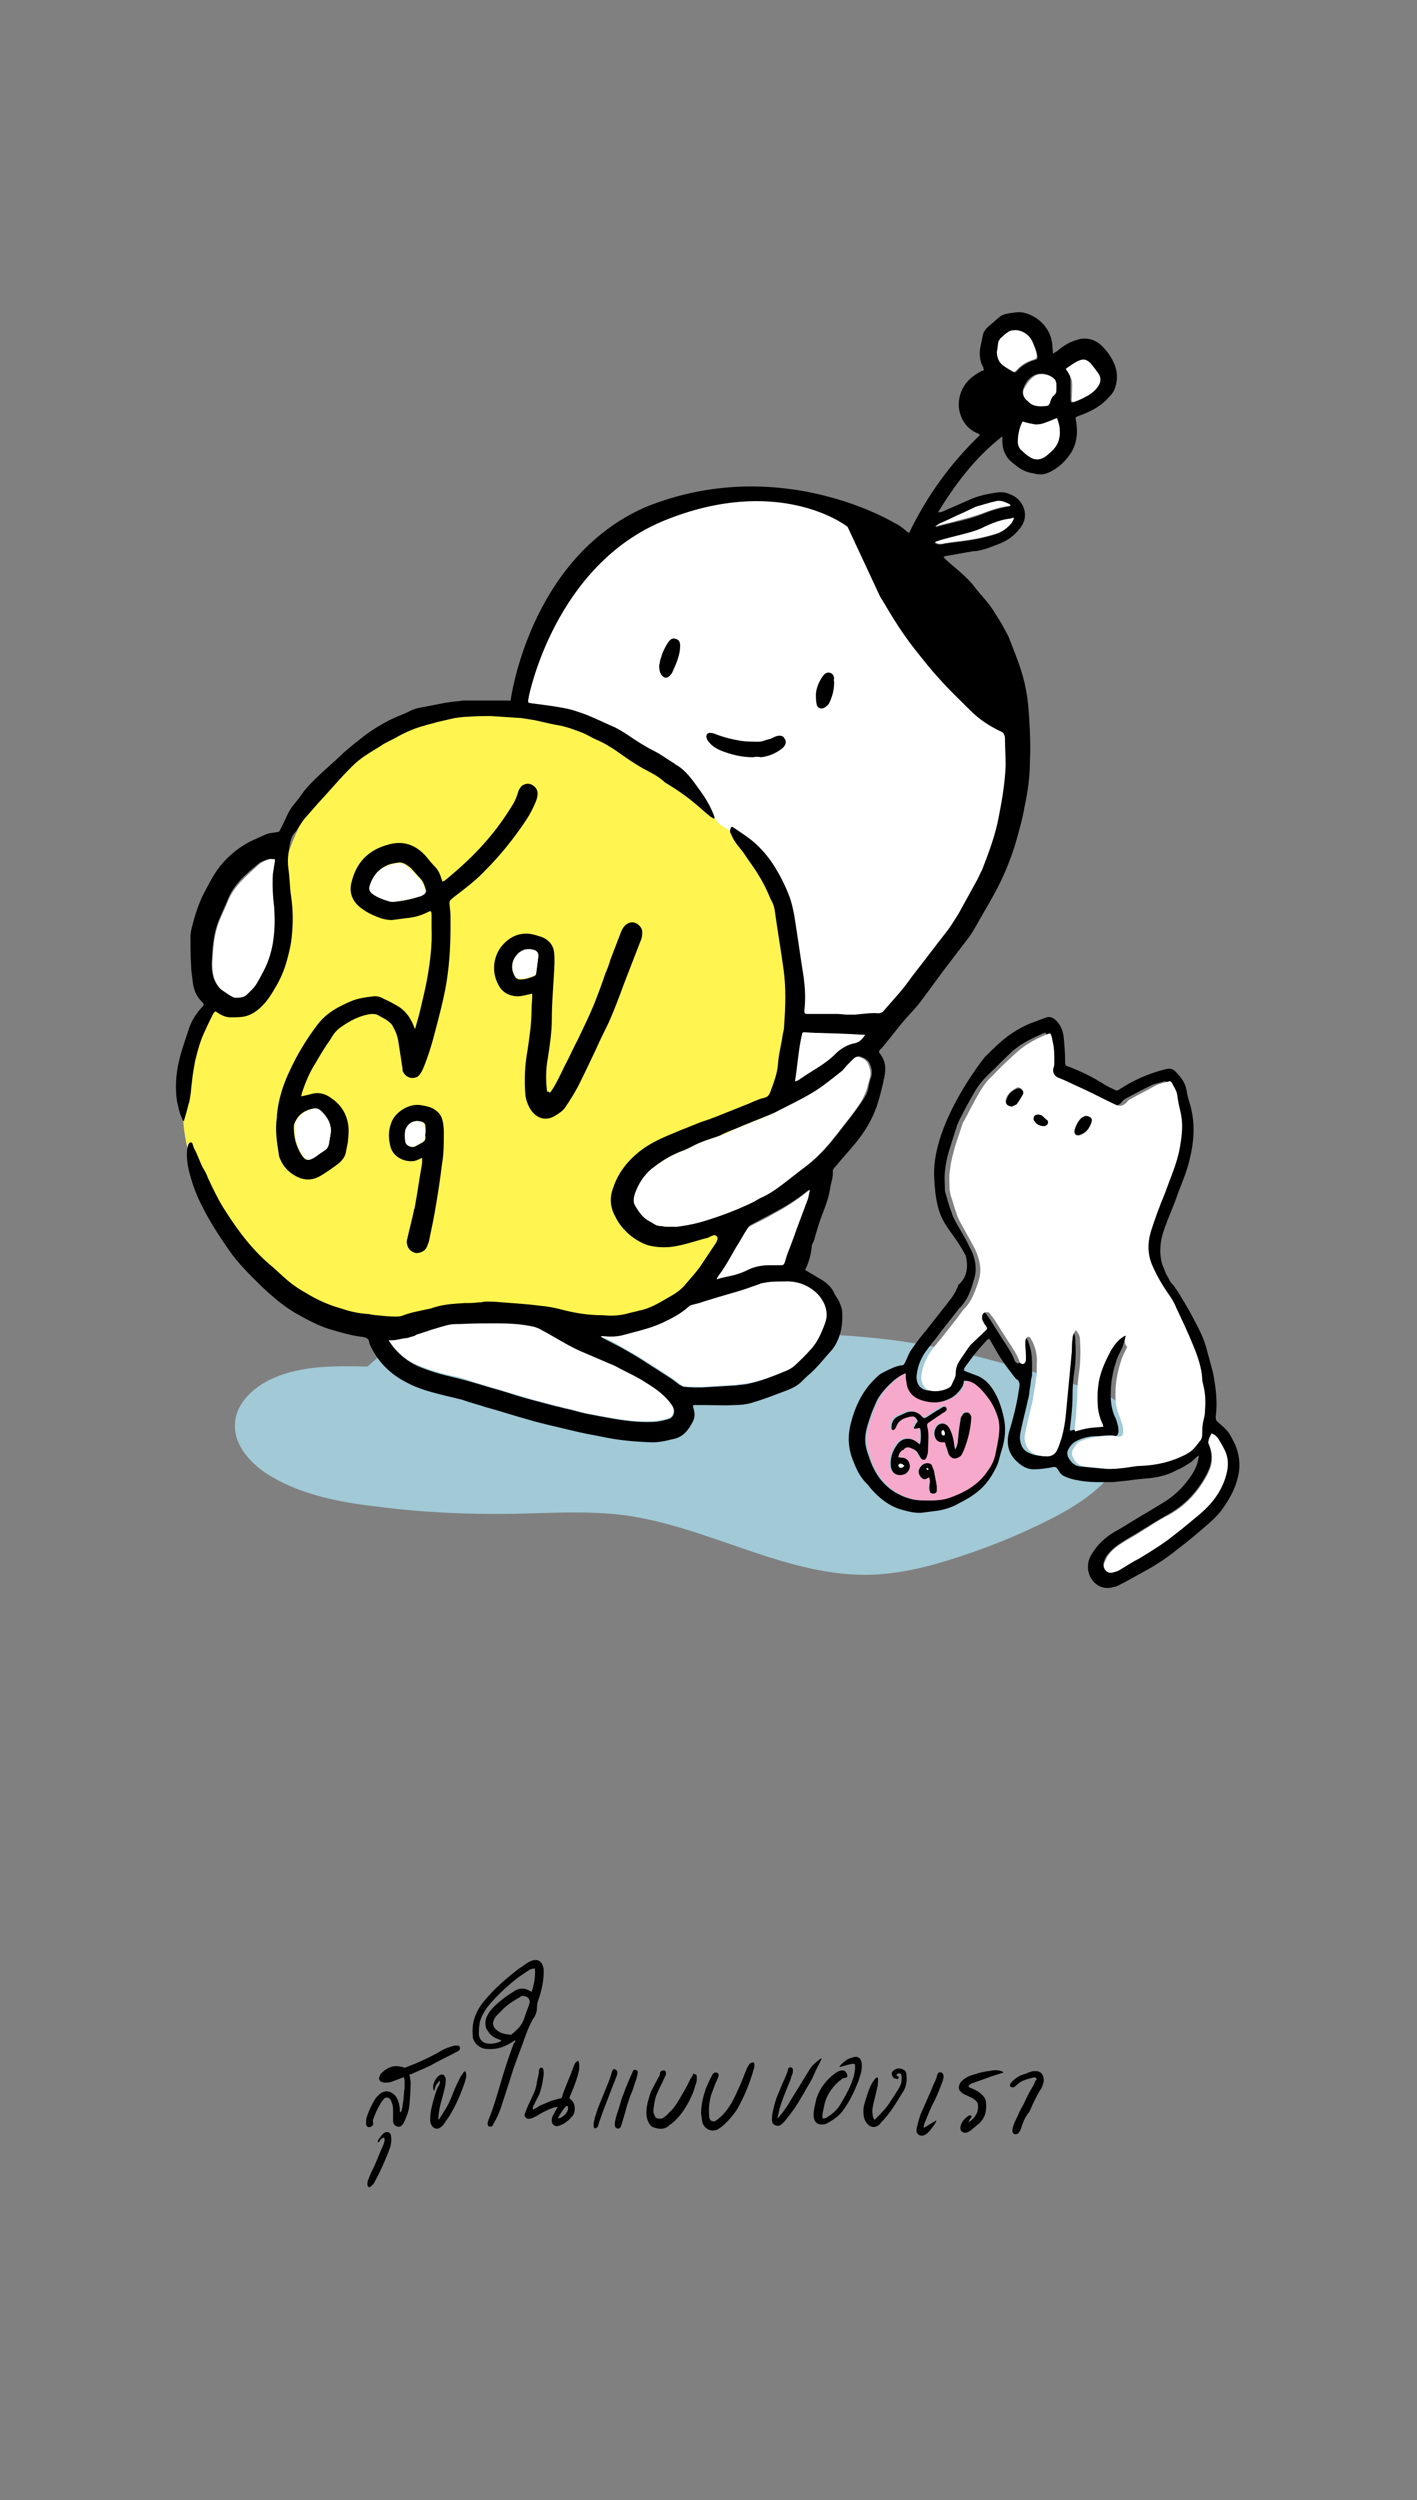 <?xml version="1.0" encoding="utf-8"?>
<!-- Generator: Adobe Illustrator 27.7.0, SVG Export Plug-In . SVG Version: 6.00 Build 0)  -->
<svg version="1.1" id="Layer_1" xmlns="http://www.w3.org/2000/svg" xmlns:xlink="http://www.w3.org/1999/xlink" x="0px" y="0px"
	 viewBox="0 0 209.8 370.1" style="enable-background:new 0 0 209.8 370.1;" xml:space="preserve">
<rect x="0" y="0" width="209.8" height="370.1" fill="#808080" stroke="none"/>
<style type="text/css">
	.st0{fill:#A1C9D6;}
	.st1{fill:#FFFFFF;}
	.st2{fill-rule:evenodd;clip-rule:evenodd;fill:#FFF450;}
	.st3{fill:#F6A9CB;}
</style>
<g>
	<g>
		<path class="st0" d="M54.4,202.3c-4.7-0.1-9.6-0.2-13.9,1.7c-2.8,1.2-5.5,3.6-5.7,6.6c-0.3,3.4,2.5,6.3,5.4,8
			c4.6,2.7,10.1,3.8,15.4,4.4c6.7,0.9,13.5,1.2,20.3,1.1c5.5-0.1,11-0.5,16.5,0.2c12.7,1.7,24.4,9.4,37.1,8.8
			c3.7-0.2,7.3-1,10.8-2.1c5.2-1.6,10.3-3.6,15.2-6.1c4.9-2.5,10-5.9,11.4-11.2c0.4-1.7,0.4-3.7-0.5-5.1c-1.1-1.7-3.2-2.4-5.2-3
			c-9-2.8-18.1-5.6-27.4-7c-5.6-0.8-11.2-1.1-16.8-1.3c-19.3-0.7-38.6-0.5-57.8,0.8"/>
	</g>
	<path class="st1" d="M77.3,106.5c0,0,2.1-29.9,31.5-33s40.9,26.1,41.5,29.7c0.6,3.6,3.6,29.4-22.2,49.9l-12.3-0.1L77.3,106.5z"/>
	<path class="st2" d="M72.9,104.8c0,0-22.3,0.3-29.9,20.6s-21.5,30.1-13.6,49.8s22.4,23.3,34,20.9c11.5-2.4,15.8-1.8,23.7-0.6
		s21.2-4.3,26.7-24.3c0,0,12.1-38.2-7.3-49.2C95,106.9,72.9,104.8,72.9,104.8z"/>
	<g>
		<path d="M132.4,77.4c0.7,0.3,1.3,0.8,1.9,1.3c0.1,0.1,0.2,0.1,0.3,0.2c2.6-5.4,6.1-10.3,10.5-14.5c-0.1-0.1-0.2-0.1-0.2-0.2
			c-2.1-0.7-3.2-3-2.9-5c0.3-2,1.5-3.3,3.2-4.2c0.1-0.1,0.3-0.1,0.5-0.2c-0.1-0.2-0.1-0.3-0.1-0.4c-0.5-0.8-0.6-1.8-0.5-2.7
			c0.1-0.7,0.3-1.3,0.4-2c0.1-0.6,0.5-1.1,1-1.5c0.5-0.4,0.9-0.8,1.4-1.2c0.4-0.4,0.9-0.5,1.4-0.6c0.8-0.1,1.6-0.3,2.3-0.1
			c2.2,0.5,4,2.4,4.2,4.7c0,0.4,0.1,0.9,0.1,1.4c0.2-0.2,0.4-0.3,0.6-0.4c0.8-0.7,1.7-1.3,2.7-1.6c0.2-0.1,0.4-0.1,0.6-0.2
			c1.6-0.3,2.8,0.3,3.8,1.5c0.4,0.4,0.7,0.9,1,1.4c0.8,1.4,1,2.8,0.5,4.3c-0.2,0.7-0.8,1.3-1.3,1.8c-1.1,1.1-2.5,1.8-3.9,2.3
			c-0.1,0-0.2,0.1-0.3,0.1c-0.4,0.2-0.4,0.2-0.3,0.6c0.3,1.7,0.2,3.3-0.7,4.8c-0.6,0.9-1.3,1.7-2.2,2.3c-0.2,0.2-0.5,0.3-0.8,0.5
			c-0.6,0.3-1.2,0.5-1.8,0.4c-0.2,0-0.4,0-0.6-0.1c-0.9-0.1-1.7-0.4-2.4-0.9c-0.3-0.2-0.6-0.5-0.9-0.7c-1-0.8-1.5-1.9-1.5-3.3
			c0-0.2,0-0.3,0-0.6c-4,3.1-6.9,7-9.5,11.2c0.2,0.1,0.3,0,0.5,0c1.4-0.6,2.7-1.2,4.1-1.8c1.3-0.6,2.7-0.9,4.2-1.1
			c0.7-0.1,1.3,0,1.9,0.3c1.7,0.6,3,2.9,1.5,4.9c-0.9,1.2-2,2-3.4,2.5c-0.8,0.3-1.5,0.6-2.3,0.8c-0.4,0.1-0.8,0.2-1.3,0.2
			c-1.3,0.2-2.7,0.5-4,0.7c-0.1,0-0.2,0.1-0.4,0.1c0.1,0.2,0.2,0.3,0.3,0.4c1.4,1.3,3.1,2.5,4.3,4.1c1,1.3,2.1,2.3,3.1,4
			c0.9,1.4,1.1,1.8,1.9,3.3c1,2.6,2.1,5.1,2.6,7.9c0.3,1.5,0.4,3,0.5,4.5c0.1,1.9,0.2,3.9,0.1,5.8c0,2.4-0.3,4.7-0.8,7
			c-0.3,1.8-0.8,3.5-1.3,5.3c-0.7,2.3-1.6,4.6-2.7,6.7c-0.7,1.4-1.5,2.7-2.3,4.1c-0.5,0.9-1,1.8-1.5,2.6c-0.5,0.8-1.2,1.6-1.7,2.3
			c-0.8,1-1.5,2-2.3,3c-1.2,1.6-2.4,3.3-3.7,5c-0.6,0.8-1.4,1.6-2.1,2.4c-0.9,1-1.7,2.1-2.6,3.2c-0.4,0.5-0.8,1-1.2,1.4
			c-0.2,0.2-0.2,0.4,0,0.6c0.7,0.9,0.9,1.9,0.7,3.1c-0.3,1.6-0.7,3.2-1.2,4.7c-0.7,2-1.8,3.8-3.2,5.5c-1,1.2-2,2.3-3,3.5
			c-0.2,0.2-0.3,0.4-0.3,0.6c0.1,0.9-0.3,1.7-0.4,2.6c-0.2,1.3-0.7,2.6-1.2,3.9c-0.4,1-0.7,2.1-1,3.1c-0.1,0.4-0.2,0.8-0.4,1.1
			c0,0.1-0.1,0.2-0.1,0.3c-0.1,1.2-0.4,2.4-1,3.6c0.7,0.4,1.5,0.9,2.2,1.3c0.9,0.5,1.7,1.2,2.1,2.1c0.2,0.5,0.6,0.9,0.8,1.4
			c0.2,0.5,0.4,1,0.4,1.5c0.1,1.8-0.2,3.5-1.2,5.1c-0.1,0.1-0.2,0.3-0.3,0.4c-1.1,1.2-2,2.4-3.2,3.5c-0.5,0.4-1,0.9-1.5,1.4
			c-0.7,0.6-1.4,0.9-2.2,1.2c-1.6,0.6-3.1,1.2-4.8,1.7c-0.9,0.3-1.9,0.4-2.9,0.4c-1.3,0.1-2.6,0-3.9,0c-0.6,0-1.2,0-1.9,0
			c-0.1,0-0.1,0-0.2,0.1c0,0.2,0.1,0.3,0.1,0.5c0.2,0.6,0.2,1.2-0.1,1.8c-0.6,1.2-1.4,2.3-2.8,2.6c-1.2,0.3-2.5,0.6-3.7,0.5
			c-2.3-0.1-4.6-0.3-6.9-0.8c-1.6-0.3-3.2-0.6-4.8-1c-2-0.5-4-0.9-6-1.5c-2.2-0.6-4.3-1.3-6.5-1.9c-1.2-0.4-2.4-0.7-3.5-1.1
			c-0.8-0.2-1.7-0.4-2.5-0.6c-2-0.5-4-1-5.8-2c-2.5-1.3-4.3-3.2-5.4-5.7c0,0,0-0.1,0-0.1c-0.1-0.7-0.5-0.8-1.1-0.9
			c-1.7-0.2-3.3-0.7-5-1.2c-1.8-0.6-3.4-1.5-5-2.4c-1.8-1.1-3.3-2.4-4.8-3.8c-1.7-1.7-3.4-3.3-4.8-5.3c-1.6-2.3-3.1-4.6-4.3-7.1
			c-0.7-1.4-1.2-2.8-1.6-4.3c-0.3-1.1-0.5-2.3-0.4-3.5c0-0.3,0.1-0.6,0.2-0.9c0-0.1,0.2-0.2,0.3-0.3c0.1,0,0.3,0.1,0.3,0.2
			c0.1,0.3,0.2,0.7,0.4,1c0.4,0.8,0.7,1.7,1.1,2.5c0.3,0.5,0.6,1,0.8,1.6c0.8,1.7,1.6,3.4,2.6,4.9c1.9,3,4.1,5.9,6.9,8.2
			c0.7,0.6,1.3,1.2,2,1.8c0.9,0.8,1.9,1.5,3,2.1c1.6,1,3.4,1.8,5.2,2.3c1.2,0.4,2.4,0.7,3.7,0.8c0.5,0,1.1,0.2,1.6,0.2
			c0.9,0.1,1.8,0.2,2.7,0.2c0.3,0,0.7,0,1-0.1c1.2-0.5,2.5-0.7,3.8-1c0.2,0,0.4-0.1,0.5-0.1c1.6-0.6,3.3-0.7,5-0.8
			c0.7,0,1.3,0,2-0.1c0.2,0,0.3,0,0.4,0c0.7-0.2,1.3-0.1,2-0.1c2.3,0.2,4.5,0.3,6.8,0.6c1.1,0.1,2.2,0.3,3.3,0.6
			c1.9,0.5,3.9,0.8,5.9,0.8c1.2,0.1,2.3,0.1,3.5-0.2c0.7-0.2,1.3-0.3,2-0.5c1.6-0.3,3-1.2,4.4-2c0.9-0.5,1.8-1.1,2.5-2
			c0.7-0.8,1.4-1.6,2-2.4c0.8-1.2,1.6-2.4,2.4-3.6c0,0,0.1-0.1,0.1-0.2c0.2-0.4,0.2-0.6,0-0.8c-0.3-0.3-0.5-0.1-0.8,0
			c-0.3,0.1-0.5,0.3-0.8,0.3c-1.8,0.5-3.5,1.1-5.3,1.3c-1.2,0.1-2.3,0-3.4-0.3c-1.6-0.6-2.9-1.6-3.9-2.9c-0.4-0.5-0.7-1.1-1-1.7
			c-0.6-1.3-0.6-2.6-0.1-3.9c0.8-2.4,2.4-4.3,4.5-5.8c1.3-0.9,2.8-1.6,4.3-2.2c0.7-0.3,1.4-0.6,2.2-0.9c1-0.4,1.9-0.8,2.9-1.1
			c0.4-0.1,0.7-0.3,1.1-0.4c1.5-0.6,3-1.2,4.5-1.8c0.6-0.2,1.1-0.5,1.7-0.7c0.4-0.2,0.8-0.3,1.2-0.4c0.4-0.1,0.6-0.3,0.8-0.7
			c0.5-1.4,1.1-2.8,1.2-4.4c0.1-1.4,0.5-2.8,0.7-4.3c0.1-0.4,0.2-0.8,0.2-1.3c0.2-2.8,0.3-5.6-0.1-8.4c-0.4-2.9-0.9-5.8-1.3-8.7
			c-0.1-0.6-0.3-1.1-0.6-1.6c-0.5-1.2-1-2.3-1.7-3.4c-0.6-1.1-1.5-2.2-2.2-3.3c-0.4-0.6-0.9-1.1-1.3-1.7c-0.3-0.4-0.5-0.9-0.7-1.3
			c-0.2-0.3-0.1-0.7,0.1-1c0.1,0,0.2,0,0.3,0.1c0.9,0.6,1.8,1.2,2.7,1.9c1.1,0.9,2,1.9,2.8,3c1.1,1.6,2,3.3,2.7,5.1
			c0.4,1,0.6,2,0.8,3c0.5,3.1,0.9,6.1,1.4,9.2c0.2,1.6,0.3,3.2,0.1,4.8c0,0.5,0,0.6,0.5,0.6c1.5,0,2.9,0,4.4,0
			c0.5,0,0.9,0.1,1.4,0.1c0.4,0,0.8,0,1.2,0c1.2-0.1,2.3-0.3,3.5-0.2c0.2,0,0.4-0.1,0.6-0.2c0.7-0.8,1.4-1.6,2.1-2.4
			c0.8-0.9,1.5-1.8,2.2-2.8c1.8-2.3,3.6-4.7,5.4-7c0.5-0.7,1-1.5,1.5-2.3c0.9-1.6,1.8-3.3,2.7-4.9c0.3-0.5,0.5-1.1,0.8-1.6
			c1-2.6,2-5.2,2.5-8c0.5-2.5,0.9-5,1-7.5c0-1.3-0.1-2.6-0.1-3.9c0-0.6-0.2-1-0.8-1.2c-1.6-0.8-3-1.7-4.3-3
			c-1.6-1.6-3.2-3.1-4.7-4.8c-1.2-1.3-2.3-2.7-3.4-4.1c-1.2-1.5-2.3-3.1-3.3-4.7c-0.7-1.1-1.3-2.2-2-3.3L125.5,78
			c-0.7-0.6-10.6-7.6-27-1c-16.4,6.6-20.2,26.1-20.2,26.1c0,0.2-0.1,0.4-0.1,0.6c0,0.1,0,0.1,0,0.3c0.1,0,0.3,0.1,0.4,0.1
			c1.6,0.2,3.2,0.4,4.8,0.7c1.2,0.2,2.3,0.6,3.4,1c1.5,0.6,2.9,1.3,4.3,1.9c0.6,0.3,1.2,0.7,1.7,1c1.3,0.9,2.7,1.8,4.1,2.5
			c1,0.5,1.9,1.2,2.9,1.8c0,0,0.1,0,0.1,0.1c1.7,0.9,2.7,2.5,3.8,4c0.8,1.1,1.5,2.3,2,3.6c0,0.1,0.1,0.2,0.1,0.3c0,0,0,0.1-0.1,0.2
			c-0.2-0.1-0.3-0.2-0.5-0.3c-0.9-0.7-1.7-1.5-2.6-2.2c-1.2-1-2.4-1.8-3.7-2.6c-0.2-0.1-0.5-0.3-0.7-0.5c-0.9-0.8-2-1.3-3.1-1.9
			c-1.2-0.7-2.4-1.5-3.5-2.3c-1-0.7-2.1-1.4-3.3-1.9c-0.7-0.3-1.3-0.7-2-1c-1.3-0.5-2.6-1-4-1.2c-1.1-0.2-2.2-0.5-3.2-0.7
			c-0.6-0.1-1.3-0.2-1.9-0.3c-1.5-0.1-3-0.2-4.5-0.3c-1.1,0-2.2,0-3.3,0.1c-0.7,0-1.4,0.1-2.1,0.2c-0.9,0.2-1.7,0.4-2.6,0.6
			c-0.6,0.2-1.2,0.3-1.8,0.5c-1.5,0.4-2.9,1-4.3,1.8c-0.7,0.4-1.5,0.7-2.2,1.2c-1.1,0.7-2.2,1.3-3.2,2.1c-0.8,0.6-1.5,1.4-2.2,2.1
			c-1.3,1.4-2.6,2.9-3.9,4.3c-0.7,0.8-1.4,1.6-2.1,2.4c-0.3,0.4-0.6,0.9-0.9,1.3c-0.1,0.2-0.2,0.4-0.4,0.6c-0.5,0.5-0.7,1.2-0.8,1.9
			c-0.1,0.4-0.1,0.8-0.2,1.3c-0.1,0.7-0.1,1.4,0,2.2c0.2,1.4,0.2,2.8,0.4,4.1c0.3,2,0.3,4,0.1,5.9c-0.1,1.2-0.4,2.4-0.7,3.5
			c-0.4,1.5-1,2.9-1.8,4.2c-0.8,1.4-1.7,2.7-3.1,3.6c-0.5,0.3-1,0.5-1.5,0.6c-0.7,0.1-1.3,0.1-2,0.1c-0.8,0-1.5-0.4-2.2-0.9
			c-0.1,0.1-0.2,0.2-0.3,0.3c-0.4,0.8-0.8,1.6-1.2,2.5c-0.7,1.4-1.1,2.9-1.5,4.5c-0.2,1.1-0.4,2.2-0.5,3.3c-0.1,0.6-0.1,1.2-0.2,1.8
			c-0.1,0.5-0.1,0.9-0.3,1.4c-0.2,0.8-0.4,1.6-0.7,2.5c-0.1-0.1-0.2-0.2-0.2-0.3c-0.2-0.5-0.4-0.9-0.5-1.4c-0.1-0.4-0.2-0.9-0.3-1.3
			c-0.2-1.4-0.2-2.9,0-4.3c0.3-2.3,1.1-4.3,1.8-6.5c0.4-1.2,1.1-2.2,1.9-3.1c0.1-0.1,0.2-0.2,0.3-0.4c-0.1-0.1-0.1-0.2-0.2-0.3
			c-1-0.9-1.4-2.1-1.5-3.4c-0.1-0.7-0.2-1.3-0.2-2c-0.1-1.5-0.1-2.9-0.1-4.4c0-0.4,0.1-0.9,0.2-1.3c0.4-1.6,0.9-3.2,1.6-4.7
			c0.8-1.5,1.5-3,2.6-4.4c1.3-1.6,2.9-2.9,4.8-3.8c0.7-0.3,1.3-0.6,2-0.9c0.5-0.2,1-0.2,1.5-0.3c0.3,0,0.5-0.1,0.6-0.4
			c0.2-0.4,0.4-0.8,0.6-1.2c0.4-0.9,0.8-1.8,1.4-2.5c0.6-0.7,1.1-1.4,1.6-2.1c1-1.2,2.1-2.2,3.3-3.3c0.8-0.7,1.7-1.5,2.5-2.3
			c0.7-0.6,1.4-1.2,2.2-1.8c1.3-1.1,2.7-2,4.2-2.8c0.9-0.5,2-0.9,2.9-1.3c0.6-0.3,1.2-0.6,1.8-0.7c1-0.2,2.1-0.4,3.1-0.6
			c0.9-0.2,1.8-0.3,2.7-0.4c0.3,0,0.5-0.1,0.8-0.1c2.3,0,4.5,0,6.8,0c0.4,0,0.1,0.4,0.2,0c0,0,2.7-21,19.9-28.6
			C115.4,67,132.4,77.4,132.4,77.4z M99.1,181.6c0.4,0,0.9,0,1.4-0.1c1.5-0.2,3-0.6,4.5-1c2.2-0.7,4.3-1.5,6.4-2.5
			c0.5-0.2,1-0.6,1.5-0.8c1-0.5,2-1.1,2.9-1.8c1.2-0.9,2.3-1.8,3.5-2.7c1.2-0.9,2.3-2,3.3-3.1c0.5-0.6,0.9-1.1,1.4-1.7
			c1.3-1.7,2.6-3.3,3.8-5.1c0.4-0.6,0.7-1.2,0.8-1.9c0.1-0.5,0.2-1,0.4-1.5c0.2-0.8,0-1.5-0.3-2.1c-0.3-0.5-0.8-0.7-1.3-0.9
			c-0.3-0.1-0.6,0-0.8,0.2c-0.3,0.3-0.6,0.6-0.9,0.9c-0.3,0.3-0.5,0.7-0.8,0.9c-1,0.8-2.1,1.6-3.1,2.4c-1.9,1.4-4.1,2.5-6.3,3.5
			c-0.3,0.2-0.6,0.3-1,0.5c-1.9,0.8-3.8,1.5-5.6,2.3c-0.8,0.3-1.6,0.6-2.3,1c-1.2,0.5-2.5,0.8-3.7,1.4c-0.7,0.4-1.4,0.7-2.2,1
			c-1.5,0.6-2.8,1.4-4,2.4c-1.3,1-2,2.2-2.5,3.7c-0.2,0.6-0.3,1.3,0.1,1.9c0.5,0.8,1.1,1.6,1.9,2.1c0.4,0.2,0.8,0.5,1.2,0.7
			c0.1,0.1,0.3,0.1,0.5,0.1C98.1,181.6,98.5,181.6,99.1,181.6z M57.6,198.4c0,0,0,0.1,0,0.1c0,0.1,0.1,0.1,0.1,0.2
			c1.1,1.6,2.5,2.8,4.3,3.6c1.7,0.7,3.4,1.2,5.2,1.6c0.5,0.1,1.1,0.3,1.6,0.4c1.8,0.5,3.7,1.1,5.5,1.6c1.6,0.5,3.1,1,4.7,1.4
			c1.1,0.3,2.3,0.6,3.4,0.9c0.6,0.1,1.1,0.3,1.7,0.4c0.9,0.2,1.8,0.5,2.8,0.7c1,0.2,2.1,0.4,3.2,0.6c2.2,0.4,4.4,0.7,6.6,0.6
			c0.7,0,1.5-0.2,2.2-0.4c0.8-0.2,1.1-1,0.8-1.7c-0.1-0.3-0.4-0.6-0.6-0.9c-1-1.2-2.2-2-3.5-2.8c-1.2-0.8-2.6-1.4-3.9-2.1
			c-0.5-0.2-1-0.5-1.5-0.7c-1.4-0.6-2.8-1.2-4.2-1.8c-2-0.8-3.8-2.1-5.7-3.1c-0.4-0.2-0.8-0.4-1.2-0.5c-1.8-0.4-3.6-0.5-5.4-0.5
			c-1.8,0-3.6,0-5.4,0.1c-0.7,0-1.4,0.1-2.1,0.2c-1.5,0.4-3,0.9-4.5,1.4c-0.1,0-0.3,0.1-0.4,0.2c-0.4,0.1-0.8,0.3-1.2,0.3
			C59.3,198.2,58.5,198.5,57.6,198.4C57.6,198.4,57.6,198.4,57.6,198.4z M89,197.8c0,0,0,0.1,0,0.1c0.1,0.1,0.2,0.1,0.3,0.2
			c0.8,0.4,1.7,0.9,2.5,1.3c1.1,0.6,2.3,1.3,3.4,2c0.9,0.6,1.9,1.2,2.8,1.8c0.5,0.3,0.9,0.6,1.4,0.9c0.4,0.3,0.8,0.6,1.2,0.9
			c0.2,0.1,0.4,0.2,0.6,0.3c0.9,0.1,1.8,0.1,2.7,0.1c1.7-0.1,3.3-0.2,5-0.3c0.7-0.1,1.4-0.1,2.1-0.3c1.9-0.4,3.7-1.2,5.5-1.9
			c0.4-0.2,0.8-0.4,1.1-0.7c0.8-0.7,1.5-1.4,2.2-2.2c1-1,1.6-2.3,2.1-3.6c0.2-0.5,0.4-1.1,0.4-1.6c0-1.2-0.5-2.3-1.3-3.1
			c-1.3-1.4-3-2-5-1.9c-0.8,0.1-1.6,0.1-2.4,0.1c-0.4,0-0.9,0.1-1.3,0.3c-1.4,0.6-2.8,1-4.3,1.4c-1.3,0.4-2.7,0.8-4,1.2
			c-0.5,0.1-0.9,0.2-1.4,0.4c-0.2,0.1-0.5,0.2-0.7,0.3c-1.2,1.1-2.6,1.9-4.1,2.5c-1.8,0.8-3.6,1.2-5.5,1.7c-1,0.3-2,0.3-3.1,0.2
			C89.2,197.8,89.1,197.8,89,197.8z M40.7,127.2c-0.4,0-0.8-0.1-1.1,0c-0.5,0.2-1.1,0.4-1.4,0.7c-1.8,1.5-3.6,3-4.5,5.3
			c-0.4,1-0.9,2-1.3,3c-0.7,1.7-0.9,3.5-1,5.3c-0.1,1.1-0.1,2.2,0.2,3.2c0.3,0.8,0.7,1.6,1.5,2c0.4,0.2,0.8,0.5,1.1,0.7
			c0.1,0.1,0.3,0.2,0.5,0.2c0.6,0,1.3,0,1.8-0.5c0.3-0.3,0.6-0.6,0.9-0.9c0.6-0.8,1.1-1.7,1.5-2.5c0.8-1.5,1.3-3.2,1.5-4.9
			c0.2-1.5,0.2-3,0.1-4.5c-0.2-1.7-0.3-3.3-0.2-5c0-0.6,0.2-1.3,0.3-1.9C40.7,127.4,40.7,127.4,40.7,127.2z M119.9,176.2
			c0,0-0.1,0-0.1-0.1c-0.1,0.1-0.3,0.2-0.4,0.3c-1.5,1.2-3.1,2.2-4.8,3.1c-1.1,0.6-2.3,1.2-3.4,1.8c-0.2,0.1-0.4,0.3-0.5,0.5
			c-0.6,0.9-1.1,1.9-1.7,2.8c-0.8,1.4-1.6,2.9-2.6,4.2c-0.1,0.1-0.1,0.2-0.2,0.4c0.6-0.1,1-0.3,1.5-0.4c1.1-0.2,2.1-0.5,3.1-1
			c1-0.5,2.1-0.7,3.2-0.7c0.6,0,1.1,0,1.7,0c0.4,0,0.5-0.1,0.6-0.5c0.1-0.3,0.2-0.7,0.3-1c0.6-1.7,1.2-3.4,1.9-5.1
			c0.4-1.1,0.8-2.1,1.2-3.2C119.7,177.1,119.8,176.7,119.9,176.2z M128.1,153.2c-3.2-0.1-6.2-0.2-9.2-0.4c-0.7,2.4-0.7,4.8-1.1,7.2
			c0.2-0.1,0.4-0.1,0.5-0.2c0.2-0.1,0.4-0.2,0.6-0.4c1.6-1.1,3.4-2,4.8-3.4c0.9-0.8,1.9-1.4,3.1-1.7
			C127.4,154.2,127.6,153.7,128.1,153.2z M151.4,62.4c-0.5,0.9-0.6,2-0.7,3c0,0.5,0.2,1,0.6,1.3c0.4,0.3,0.7,0.6,1.1,0.9
			c0.9,0.6,1.7,0.5,2.5-0.1c0.3-0.2,0.5-0.4,0.8-0.7c0.9-0.9,1.3-2,1.2-3.2c-0.1-0.6-0.2-1.1-0.4-1.7c-0.1,0-0.2,0-0.3,0.1
			c-0.6,0.2-1.2,0.5-1.8,0.7c-0.4,0.1-0.9,0.2-1.3,0.1C152.6,62.8,152,62.6,151.4,62.4z M147.6,52.1c0,0.8,0.3,1.5,0.9,2
			c0.4,0.3,0.9,0.6,1.4,0.9c0.4,0.2,0.4,0.2,0.7-0.1c0.7-0.8,1.6-1.3,2.6-1.6c0.4-0.1,0.4-0.1,0.4-0.6c-0.1-0.8-0.4-1.4-0.7-2.1
			c-0.5-1-1.7-1.8-2.8-1.6c-0.3,0-0.6,0.2-0.8,0.3c-0.4,0.3-0.8,0.6-1.1,0.9c-0.1,0.1-0.3,0.4-0.3,0.6
			C147.7,51.2,147.7,51.7,147.6,52.1z M157.8,54.6c0.5,0.6,0.7,1.1,0.7,1.8c0,0.9,0,1.7,0,2.6c0,0.6,0.1,0.7,0.6,0.5
			c0.6-0.3,1.2-0.5,1.7-0.8c0.7-0.4,1.3-0.9,1.7-1.6c0.3-0.5,0.3-1.1,0-1.6c-0.3-0.6-0.7-1.1-1.2-1.6c-0.6-0.7-1.1-0.8-2-0.3
			C158.9,53.8,158.4,54.2,157.8,54.6z M156.4,57.5c0-0.4,0-0.6-0.1-0.9c0-0.2-0.1-0.3-0.2-0.5c-0.7-0.8-2.1-1-2.9-0.6
			c-0.8,0.4-1.3,1-1.6,1.8c-0.4,0.8-0.1,1.6,0.5,2c0.1,0.1,0.2,0.1,0.2,0.2c0.7,0.7,1.6,0.7,2.5,0.5c0.3-0.1,0.6-0.2,0.6-0.6
			c0.1-0.4,0.3-0.7,0.6-1c0.2-0.1,0.3-0.3,0.3-0.6C156.4,57.8,156.4,57.6,156.4,57.5z M150.1,76.8c0,0-0.1-0.1-0.1-0.1
			c-0.2,0.1-0.5,0.1-0.8,0.2c-1.3,0.1-2.4,0.6-3.6,1.2c-0.7,0.3-1.4,0.5-2.1,0.8c-1.4,0.4-2.8,0.8-4.2,1.1c-0.3,0.1-0.6,0.2-0.9,0.3
			c0,0.1,0,0.1,0,0.1c0.2,0.1,0.4,0.2,0.6,0.2c0.3,0,0.6,0,0.8-0.1c1.2-0.2,2.4-0.3,3.7-0.5c1.3-0.2,2.6-0.5,3.9-0.9
			c0.9-0.3,1.7-0.9,2.3-1.6C149.9,77.2,150,77,150.1,76.8z M138.5,77.9c0,0,0,0.1,0.1,0.1c0.1,0,0.2,0,0.4-0.1
			c0.8-0.2,1.6-0.4,2.4-0.6c1.4-0.3,2.8-0.7,4.1-1.2c1.2-0.5,2.5-0.9,3.8-1.1c0.1,0,0.2-0.1,0.4-0.1c-0.1-0.1-0.1-0.2-0.2-0.2
			c-0.6-0.3-1.3-0.6-2-0.4c-0.3,0.1-0.5,0.1-0.8,0.2c-0.7,0.2-1.4,0.3-2.1,0.6c-0.7,0.2-1.3,0.6-1.9,0.9c-1.2,0.5-2.3,1.1-3.5,1.6
			C138.9,77.7,138.7,77.8,138.5,77.9z"/>
		<path d="M143,185.9c-2.6-4.9-4.4-4.4-4.7-11.9c-0.2-8,7.5-17.5,7.5-17.5c1.1-1.1,2.2-2.2,3.4-3.1c1.1-0.8,2.3-1.5,3.6-2
			c0.6-0.2,1.3-0.5,1.9-0.7c0.7-0.3,1.2-0.1,1.7,0.4c0.7,0.7,1,1.6,1.1,2.5c0.1,1.1,0.2,2.3,0.2,3.5c0,0.6,0,0.6,0.5,0.8
			c1.9,0.7,3.7,1.6,5.4,2.7c0.5,0.3,1,0.5,1.6,0.8c0.1,0.1,0.3,0,0.5-0.1c2.1-1.4,4.4-2.4,6.8-3c0.6-0.2,1.2-0.1,1.6,0.4
			c0.8,0.8,1.4,1.6,1.6,2.8c0.1,0.7,0.3,1.4,0.5,2c0.8,2.8,0.6,5.5-0.1,8.3c-0.4,1.6-1,3.1-1.6,4.6c-0.5,1.5-1.1,2.9-1.7,4.4
			c-0.1,0.4-0.3,0.7-0.4,1.1c-0.6,1.6-0.8,3.3-0.4,5c0.1,0.4,0.3,0.8,0.5,1.3c0.1,0.3,0.3,0.7,0.5,1c0.1,0.2,0.2,0.5,0.4,0.7
			c0.5,0.5,0.9,1.2,1.3,1.8c0.7,1.2,1.4,2.3,2,3.5c0.8,1.5,1.6,3,2,4.7c0.3,1.1,0.6,2.2,0.9,3.3c0.4,2.2,0.7,4.3,0.4,6.5
			c0,0.3,0,0.6,0.3,0.8c0.3,0.3,0.6,0.5,0.9,0.8c0.3,0.3,0.6,0.6,0.8,0.9c0.3,0.5,0.6,1.1,0.9,1.7c0.6,1.5,0.8,3,0.4,4.7
			c-0.4,1.8-1.3,3.4-2.4,4.9c-0.5,0.7-1.2,1.4-1.9,2c-1.5,1.3-3,2.6-4.6,3.8c-1.6,1.3-3.4,2.5-5.3,3.5c-1.1,0.6-2.3,1.3-3.5,1.9
			c-0.2,0.1-0.4,0.2-0.6,0.2c-2.3,0.8-4.1-1.2-3.9-3.2c0-0.5,0.2-1,0.4-1.4c0.9-1.6,2.2-2.8,3.8-3.7c0.6-0.3,1.2-0.7,1.7-1
			c1.6-1,3.2-1.9,4.8-2.9c1.6-0.9,3-2.1,4.1-3.6c0.7-0.9,1.3-1.9,1.5-3c0-0.2,0.1-0.3,0.1-0.4c0-0.1,0-0.1-0.1-0.2
			c-0.5,0.4-0.8,0.8-1.3,1.1c-0.6,0.4-1.3,0.8-2,1.1c-1.5,0.8-3.1,1.1-4.8,1.2c-1.2,0.1-2.3,0.3-3.5,0.4c-0.3,0-0.6,0.1-1,0.1
			c-1.8,0-3.6,0.1-5.4-0.3c-0.6-0.1-1.3-0.3-1.9-0.6c-0.2-0.1-0.4-0.3-0.5-0.4c-0.1-0.1-0.1-0.2-0.2-0.3c-0.5-0.8-0.5-0.7-1.5-0.5
			c-0.7,0.1-1.3,0.2-2,0.2c-1.2,0.1-2.1-0.5-2.9-1.3c-1.2-1.2-1.4-2.7-1-4.2c0.6-2,1.1-3.9,1.4-5.9c0-0.2,0.1-0.4,0.1-0.6
			c0.1-0.6,0.1-1.1-0.5-1.4c-0.7-0.9-1.4-1.8-2-2.7c-0.7-1-1.2-2-1.8-3c0-0.1-0.1-0.1-0.2-0.2c-0.1,0.1-0.2,0.1-0.2,0.1
			c-0.7,0.8-1.4,1.5-2,2.3c-0.4,0.5-0.8,1.1-1.2,1.6c-0.4,0.6-0.4,0.7,0.2,0.9c0.5,0.2,1.1,0.4,1.6,0.6c1.1,0.5,1.8,1.3,2.4,2.3
			c0.7,1.2,1.1,2.4,1.4,3.8c0.4,1.7,0.2,3.3-0.3,4.9c-0.3,0.9-0.4,1.8-0.9,2.7c-0.8,1.6-1.8,2.9-3.3,3.9c-0.8,0.6-1.7,1-2.6,1.5
			c-0.8,0.4-1.5,0.6-2.4,0.8c-0.8,0.1-1.5,0.2-2.3,0.3c-1.3,0.2-2.5-0.2-3.6-0.5c-1.8-0.6-3.2-1.8-4.4-3.2c-0.1-0.2-0.3-0.4-0.5-0.6
			c-1-1-1.5-2.1-2-3.4c-0.7-1.7-0.8-3.5-0.4-5.2c0.7-2.9,1.9-5.4,4.2-7.4c0.3-0.3,0.7-0.4,1-0.6c0.8-0.4,1.6-0.8,2.5-0.9
			c0.2,0,0.3-0.2,0.4-0.4c0.3-0.6,0.5-1.2,0.8-1.7c0.7-1,1.4-2,2.2-2.9c1.1-1.4,2.2-2.8,3.3-4.2c0.2-0.3,0.4-0.5,0.6-0.8
			c0.3-0.4,0.6-0.9,0.8-1.4c0.1-0.1,0.1-0.3,0.2-0.5C143.7,188.7,143.1,186.4,143,185.9L143,185.9z M166.7,197.7
			c-0.2,0.6-0.3,1.2-0.5,1.7c-0.3,0.7-0.7,1.3-0.9,2c-0.4,1.2-0.7,2.5-0.8,3.8c-0.1,1.6-0.1,3.1,0.6,4.6c0.2,0.4,0.3,0.8,0.4,1.2
			c0.1,0.3,0.1,0.7,0.1,1c-0.1,0.6-0.5,0.8-1,0.6c-0.2-0.1-0.4-0.1-0.6-0.1c-0.5,0-1.1,0.1-1.6,0.1c-1,0-2,0.2-3,0.7
			c-0.6,0.3-1,0.8-1.3,1.4c-0.1,0.2-0.1,0.6,0,0.9c0.4,0.8,0.9,1.4,1.9,1.5c1,0.1,2,0.2,3.1,0.3c0.9,0.1,1.8,0.1,2.7-0.1
			c0.8-0.1,1.7-0.2,2.5-0.3c2.2-0.1,4.4-0.6,6.4-1.6c0.4-0.2,0.8-0.5,1.2-0.8c0.4-0.4,0.7-0.8,1-1.2c0.3-0.3,0.4-0.7,0.4-1.1
			c0-0.5,0.1-1.1,0.1-1.6c0.1-0.6,0.2-1.1,0.3-1.7c0.1-1.3,0.1-2.5-0.2-3.8c-0.1-0.4-0.2-0.7-0.2-1.1c-0.1-1.6-0.7-3.1-1.2-4.6
			c-0.8-2-1.7-3.9-2.6-5.8c-0.4-0.8-0.8-1.6-1.3-2.3c-0.9-1.3-1.6-2.7-2.3-4.1c-0.7-1.6-0.8-3.3-0.2-5c0.6-1.9,1.4-3.8,2.1-5.7
			c0.9-2.2,1.8-4.4,2.2-6.8c0.3-1.7,0.5-3.4,0.1-5.1c-0.2-0.9-0.4-1.7-0.5-2.6c-0.1-0.7-0.4-1.2-0.8-1.8c-0.1-0.2-0.3-0.3-0.5-0.2
			c-0.6,0.2-1.3,0.3-1.9,0.6c-1.3,0.6-2.5,1.3-3.7,1.9c-0.2,0.1-0.4,0.3-0.5,0.4c-0.5,0.7-1,0.8-1.8,0.4c-1.5-0.7-3-1.5-4.5-2.2
			c-0.9-0.4-1.7-0.8-2.6-1.2c-0.5-0.2-1-0.4-1.4-0.6c-0.6-0.3-0.8-0.8-0.6-1.5c0.1-0.3,0.1-0.5,0.1-0.8c0-0.8,0-1.5-0.1-2.3
			c0-0.5-0.2-1-0.3-1.5c0-0.1-0.1-0.3-0.2-0.4c-0.1,0-0.2,0-0.2,0c-1.8,0.8-3.5,1.6-4.9,2.9c-1.2,1.1-2.3,2.3-3.5,3.4
			c-0.6,0.6-1.2,1.3-1.7,2.1c-0.9,1.5-1.7,3-2.5,4.6c-0.1,0.2-0.2,0.5-0.3,0.7c-0.4,1.3-0.8,2.5-1.2,3.8c-0.3,1-0.5,2-0.6,3.1
			c-0.1,0.9,0,1.8,0,2.6c0,0.3,0.1,0.6,0.2,0.9c0.2,0.8,0.5,1.7,0.8,2.5c0.1,0.4,0.3,0.8,0.5,1.2c0.7,1.3,1.5,2.5,2.1,3.8
			c0.8,1.4,1.2,3,0.8,4.6c-0.1,0.3-0.2,0.7-0.3,1c-0.4,1.4-1,2.7-2.1,3.7c-0.1,0.1-0.1,0.2-0.2,0.3c-1,1.3-2.1,2.6-3.1,4
			c-0.6,0.7-1.2,1.5-1.7,2.2c-0.7,1.1-1.1,2.2-1.2,3.5c0,0.7,0.2,1.4,0.9,1.8c0.8,0.5,2.8,0.2,3.5-0.5c0.1-0.1,0.1-0.1,0.1-0.2
			c0.2-0.5,0.5-1.1,0.6-1.6c0-0.7,0.2-1.4,0.6-2c0.1-0.1,0.1-0.2,0.2-0.3c0.5-0.7,0.8-1.4,1.4-2c0.7-0.8,1.4-1.4,2.2-2.1
			c0.3-0.3,0.3-0.3,0.1-0.7c-0.1-0.2-0.3-0.4-0.4-0.6c-0.1-0.2-0.2-0.4-0.2-0.6c0-0.3,0.1-0.6,0.4-0.8c0.3-0.1,0.6-0.1,0.8,0.2
			c0.2,0.2,0.4,0.5,0.6,0.8c0.7,1.1,1.4,2.2,2.1,3.3c0.6,0.9,1.2,1.8,1.6,2.8c0,0,0,0.1,0,0.1c0.2,0.3,0.4,0.5,0.6,0.4
			c0.3-0.1,0.4-0.3,0.4-0.7c0-0.2,0-0.3,0-0.5c-0.1-0.6-0.1-1.2-0.1-1.8c0-0.2,0-0.5,0.1-0.7c0.1-0.3,0.4-0.4,0.7-0.1
			c0.2,0.2,0.3,0.5,0.4,0.8c0.4,1,0.5,2,0.5,3c0,0.5,0,1.1,0,1.6c0,0.2,0,0.4-0.1,0.6c-0.1,0.5-0.1,1-0.2,1.4
			c-0.1,0.6-0.1,1.2-0.3,1.8c-0.3,1.4-0.7,2.9-1,4.3c-0.1,0.5-0.2,0.9-0.2,1.4c0.1,1,0.4,1.8,1.4,2.2c0.6,0.3,1.2,0.4,1.9,0.4
			c0.7,0,1.2-0.3,1.5-0.9c0.3-0.6,0.6-1.2,0.7-1.9c0.2-1.1,0.4-2.2,0.6-3.3c0.3-3.2,0.6-6.3,0.9-9.5c0.1-0.6,0.1-1.2,0.1-1.8
			c0.1-0.5,0.2-0.9,0.5-1.3c0.4,0.4,0.6,0.9,0.6,1.4c0.1,1.5,0.1,3.1-0.1,4.6c-0.2,1.3-0.3,2.5-0.3,3.8c0,1.7-0.2,3.3-0.4,5
			c0,0.1,0,0.1,0.1,0.2c0.7-0.2,1.4-0.4,2.1-0.5c0.7-0.1,1.4-0.1,2.1-0.2c0-0.1,0-0.2-0.1-0.3c-0.1-0.4-0.3-0.9-0.5-1.3
			c-0.3-1-0.3-2-0.3-3c0-0.7,0.1-1.4,0.2-2.1c0.3-1.6,1-3.2,1.8-4.6c0.4-0.8,1-1.5,1.8-2C166.3,197.8,166.5,197.8,166.7,197.7z
			 M134.1,203.3c-0.5,0.2-0.9,0.4-1.3,0.7c-0.1,0.1-0.3,0.2-0.4,0.3c-1,0.9-2,1.9-2.6,3.1c-0.4,0.9-0.8,1.8-1.1,2.8
			c-0.3,0.9-0.6,1.9-0.6,2.9c0,0.8,0.2,1.6,0.5,2.4c0.7,2.2,1.8,4.1,3.9,5.4c1.2,0.7,2.5,1.2,3.9,1.2c1.3,0,2.6,0.1,3.8-0.3
			c2.3-0.8,4.3-1.9,5.8-4c0.5-0.8,1-1.6,1.2-2.6c0.2-0.9,0.4-1.8,0.5-2.8c0.1-0.8,0.1-1.6-0.1-2.4c-0.3-1-0.7-1.9-1.3-2.8
			c-0.6-0.8-1.2-1.6-2-2.2c-0.5-0.4-1.1-0.6-1.6-0.6c0,0.5-0.2,0.9-0.5,1.3c-0.4,0.5-0.8,0.9-1.3,1.2c-1.5,0.8-3,1-4.6,0.4
			c-1.3-0.4-2.2-1.4-2.3-2.8C134.1,204.1,134.1,203.8,134.1,203.3z M179.4,212.2c-0.2,0.3-0.4,0.6-0.5,1c-0.1,0.2,0,0.4,0,0.5
			c0.6,1.3,0.6,2.7,0,4c-0.2,0.5-0.5,1-0.8,1.5c-1.3,2.1-3,3.8-5.2,5c-1.4,0.8-2.7,1.6-4,2.4c-0.9,0.6-1.9,1.1-2.8,1.7
			c-0.9,0.6-1.7,1.2-2.3,2.1c-0.2,0.3-0.3,0.6-0.4,0.9c-0.2,0.8,0.4,1.5,1.2,1.4c0.4-0.1,0.7-0.2,1-0.4c1-0.5,1.9-1.1,2.9-1.7
			c1.8-1,3.6-2.2,5.2-3.5c1.3-1,2.5-2.1,3.8-3.1c2-1.7,3.5-3.7,4-6.4c0.2-1.1,0.1-2.1-0.4-3.1c-0.3-0.5-0.6-1.1-0.9-1.6
			C180.1,212.7,179.9,212.4,179.4,212.2z"/>
		<path d="M61.3,152.6c0.1-0.2,0.1-0.3,0.2-0.4c0.2-0.8,0.5-1.7,0.7-2.6c0.4-1.7,0.8-3.3,1.1-5c0.4-2.4,0.7-4.7,0.6-7.2
			c0-0.6,0-1.2,0-1.9c0-0.2,0-0.4-0.1-0.6c-0.2,0-0.3,0-0.4,0.1c-1,0.5-2,0.8-3.1,0.9c-0.8,0.1-1.5,0.2-2.3,0.3
			c-0.5,0-1-0.1-1.4-0.2c-1.2-0.4-2.3-0.9-3.3-1.7c-1.1-0.9-1.6-2.1-1.3-3.5c0.7-3.1,2.5-5,5.6-5.8c2.2-0.6,4,0.1,5.5,1.8
			c0.4,0.5,0.8,1,1.3,1.5c0.5,0.5,0.8,1.2,1,1.9c0,0.1,0.1,0.2,0.1,0.3c0.1,0,0.2-0.1,0.3-0.1c2.2-1.8,4.3-3.7,6.2-5.9
			c1.4-1.6,2.7-3.4,3.8-5.2c0.4-0.6,0.7-1.3,0.9-2c0.1-0.4,0.3-0.7,0.6-1c0.5-0.3,1-0.4,1.5-0.1c0.5,0.3,0.8,0.7,0.8,1.3
			c0,0.3-0.1,0.7-0.2,1c-0.4,1-0.9,2-1.5,2.9c-1.8,2.7-3.8,5.2-6,7.4c-1.4,1.5-3,2.7-4.7,4c-0.7,0.6-0.7,0.5-0.6,1.5
			c0.1,0.7,0.1,1.3,0.1,2c0,0.3,0,0.6,0,1c0,3.1-0.2,6.2-0.8,9.3c-0.4,2-0.9,3.9-1.4,5.8c-0.5,2-1.1,4-1.9,5.9
			c-0.2,0.4-0.4,0.8-0.8,1.1c-0.8,0.4-1.7,0.1-2.1-0.7c-0.1-0.1-0.1-0.3-0.1-0.5c-0.2-1.3-0.4-2.6-0.6-3.9c-0.1-0.8-0.4-1.6-0.8-2.3
			c-0.2-0.5-0.7-0.8-1.1-1.1c-0.4-0.2-0.7-0.4-1.1-0.6c-0.3-0.2-0.7-0.2-1-0.2c-1.7,0.2-3.2,1-4.6,2c-0.7,0.5-1.1,1.1-1.5,1.8
			c-0.8,1.1-1.5,2.3-2.2,3.5c-0.9,1.4-1.5,2.9-2,4.4c0,0.1-0.1,0.3-0.1,0.5c0.5-0.1,0.9-0.2,1.3-0.3c1.2-0.4,2.3-0.1,3.2,0.6
			c1.3,0.9,2.1,2.1,2.4,3.6c0.2,0.9,0.1,1.9,0,2.9c-0.1,0.5-0.2,1-0.3,1.5c-0.1,0.6-0.5,1.1-0.9,1.5c-0.9,0.7-1.9,1.4-2.9,2
			c-1.4,0.8-2.8,0.6-4.1-0.3c-0.9-0.6-1.5-1.4-1.9-2.4c0-0.1-0.1-0.2-0.1-0.4c-0.3-1.9-0.6-3.7-0.3-5.6c0-0.1,0-0.2,0-0.3
			c0.2-2.3,0.9-4.5,1.9-6.6c1.1-2.4,2.5-4.7,4.1-6.8c0.9-1.2,2.1-2.1,3.5-2.8c0.8-0.4,1.6-0.8,2.4-1c0.7-0.2,1.5-0.3,2.3-0.4
			c0.6-0.1,1.2,0.1,1.7,0.4c0.7,0.3,1.4,0.7,2.1,1.1c1.1,0.7,1.8,1.7,2.3,3c0.1,0.2,0.2,0.5,0.2,0.8
			C61.2,152.5,61.3,152.5,61.3,152.6z M58.3,133.5c1.3-0.1,2.7-0.4,4-0.9c0.2-0.1,0.4-0.2,0.6-0.3c0.1-0.1,0.2-0.3,0.2-0.4
			c-0.2-0.7-0.4-1.4-0.9-1.9c-0.4-0.4-0.7-0.8-1.1-1.2c-0.2-0.3-0.5-0.5-0.8-0.7c-0.4-0.3-0.9-0.5-1.4-0.4c-0.6,0.1-1.3,0.2-1.8,0.5
			c-1.2,0.6-1.9,1.6-2.3,2.9c-0.1,0.5,0,0.8,0.4,1.1c0.8,0.6,1.7,1,2.7,1.2C58,133.5,58.1,133.5,58.3,133.5z M49,167.5
			c0-1.3-0.6-2.2-1.5-3c-0.3-0.3-0.7-0.4-1.1-0.4c-1,0.2-1.9,0.6-2.5,1.6c-0.2,0.4-0.4,0.7-0.4,1.1c0,1.5,0.3,2.8,1.1,4.1
			c0.6,0.9,0.9,1,1.8,0.5c0.1-0.1,0.2-0.1,0.3-0.2c0.4-0.3,0.9-0.6,1.3-0.9c0.3-0.2,0.5-0.5,0.6-0.9C48.8,168.8,48.9,168.1,49,167.5
			z"/>
		<path d="M81.4,161.8c0.4-0.5,0.7-1,0.9-1.4c0.5-0.9,0.9-1.8,1.3-2.6c0.7-1.3,1.3-2.7,2-4c0.8-1.7,1.6-3.3,2.3-5
			c0.6-1.5,1.2-3.1,1.7-4.6c0.3-0.7,0.6-1.5,0.8-2.2c0.5-1.3,1-2.6,1.5-3.9c0.1-0.3,0.2-0.5,0.4-0.8c0.4-0.6,1.1-0.9,1.7-0.7
			c0.6,0.2,1.1,0.8,1.1,1.4c0,0.5-0.1,1-0.3,1.4c-0.8,2.1-1.6,4.1-2.4,6.2c-0.7,1.9-1.4,3.8-2.2,5.6c-0.6,1.3-1.3,2.6-1.9,4
			c-0.9,1.9-1.8,3.8-2.7,5.6c-0.6,1.1-1.2,2.1-1.9,3.1c-0.3,0.5-0.9,0.9-1.4,1.2c-1.5,1-2.9,0.4-3.7-0.8c-0.4-0.6-0.7-1.4-0.8-2.1
			c-0.2-2.2-0.1-4.5,0.3-6.7c0.3-2,0.6-4,0.6-6c0-0.7,0.1-1.4,0.1-2.1c0-0.1,0-0.2,0-0.3c-0.2,0-0.3,0.1-0.5,0.1
			c-0.8,0.2-1.6,0.4-2.4,0.2c-1-0.2-1.7-0.8-2.1-1.6c-1.2-2.2-0.6-4.6,0.7-6c1.3-1.4,2.9-1.9,4.7-1.4c0.3,0.1,0.7,0.2,1,0.3
			c1,0.4,1.6,1.1,1.8,2c0.1,0.6,0.1,1.2,0.1,1.8c-0.1,2.8-0.4,5.6-0.4,8.4c0,1.9-0.3,3.9-0.6,5.8c-0.3,1.6-0.3,3.3-0.1,4.9
			C81.3,161.6,81.3,161.6,81.4,161.8z M79.7,141.6c0-0.3,0-0.7-0.4-0.8c-0.8-0.3-1.6-0.4-2.3,0.2c-1.2,0.8-1.5,2.2-0.8,3.5
			c0.2,0.3,0.4,0.5,0.8,0.5c0.7,0,1.4-0.2,2.1-0.5c0.2-0.1,0.3-0.2,0.3-0.5C79.5,143.2,79.6,142.4,79.7,141.6z"/>
		<path d="M62.5,171.4c-0.4,0.2-0.7,0.3-0.9,0.4c-1.4,0.4-3.4-0.4-3.8-2.1c-0.3-1.2-0.3-2.3,0.1-3.4c0.5-1.6,2.6-3,4.4-2.7
			c0.6,0.1,1.2,0.2,1.8,0.5c0.7,0.4,1.2,0.9,1.4,1.7c0.3,1.1,0.2,2.3,0.2,3.4c0,1.1-0.1,2.3-0.3,3.4c-0.2,1.8-0.5,3.7-0.8,5.5
			c-0.3,1.9-0.7,3.8-1.1,5.7c-0.1,0.3-0.2,0.5-0.3,0.8c-0.3,0.6-0.9,0.9-1.6,0.9c-0.6-0.1-1.2-0.6-1.3-1.2c-0.1-0.3-0.1-0.6,0-0.9
			c0.3-1.4,0.7-2.8,1-4.3c0-0.1,0.1-0.2,0.1-0.3c0.4-2.2,0.7-4.4,1.1-6.6C62.5,172,62.5,171.7,62.5,171.4z M63,167.4L63,167.4
			c0-0.2,0-0.3,0-0.5c0-0.6-0.2-0.8-0.8-0.9c-1-0.2-1.9,0.3-2.1,1.3c-0.2,0.5-0.1,1.1,0,1.7c0.1,0.6,0.8,1,1.4,0.7
			c0.4-0.2,0.7-0.4,1.1-0.6c0.3-0.2,0.4-0.4,0.4-0.8C62.9,168,63,167.7,63,167.4z"/>
		<path d="M111.5,112.1c-1.7,0-3.3-0.4-4.8-1c-0.7-0.3-1.3-0.7-1.7-1.2c-0.2-0.2-0.3-0.4-0.4-0.7c-0.1-0.4,0.2-0.8,0.6-0.7
			c0.3,0,0.6,0.1,0.8,0.2c1.3,0.5,2.6,0.8,3.9,1c0.8,0.1,1.7,0.1,2.5,0.1c0.5,0,1-0.3,1.6-0.4c0.3-0.1,0.6-0.3,0.9-0.4
			c0.6-0.2,1.1-0.1,1.3,0.4c0.3,0.4,0.1,1-0.4,1.4c-0.9,0.7-2,1.2-3.2,1.3C112.3,112,111.9,112,111.5,112.1z"/>
		<path d="M97.6,98.5c0.1-0.3,0.1-0.8,0.3-1.2c0.1-0.4,0.2-0.7,0.4-1.1c0.2-0.4,0.4-0.8,0.7-1.2c0.3-0.4,0.6-0.6,1.1-0.4
			c0.4,0.1,0.6,0.4,0.6,1c0,0.6-0.1,1.2-0.3,1.8c-0.2,0.7-0.5,1.3-0.8,2c-0.1,0.3-0.3,0.5-0.5,0.7c-0.3,0.3-0.7,0.3-1,0
			C97.7,99.7,97.6,99.2,97.6,98.5z"/>
		<path d="M123.5,101c0,1-0.2,1.9-0.6,2.8c-0.1,0.3-0.3,0.6-0.6,0.8c-0.6,0.5-1.3,0.3-1.4-0.4c-0.1-0.5-0.1-1-0.1-1.5
			c0.1-1,0.5-1.9,1.1-2.7c0.3-0.4,0.7-0.5,1-0.4c0.4,0.1,0.6,0.5,0.6,0.9C123.4,100.6,123.5,100.8,123.5,101z"/>
		<path class="st1" d="M99.1,181.6c-0.5,0-0.9-0.1-1.4-0.1c-0.2,0-0.3-0.1-0.5-0.1c-0.4-0.2-0.8-0.5-1.2-0.7
			c-0.9-0.5-1.4-1.3-1.9-2.1c-0.4-0.6-0.3-1.2-0.1-1.9c0.5-1.4,1.3-2.7,2.5-3.7c1.3-1,2.6-1.8,4-2.4c0.8-0.3,1.5-0.6,2.2-1
			c1.2-0.6,2.4-1,3.7-1.4c0.8-0.3,1.6-0.6,2.3-1c1.9-0.8,3.8-1.5,5.6-2.3c0.3-0.1,0.6-0.3,1-0.5c2.1-1.1,4.3-2.1,6.3-3.5
			c1.1-0.8,2.1-1.6,3.1-2.4c0.3-0.3,0.5-0.6,0.8-0.9c0.3-0.3,0.6-0.6,0.9-0.9c0.2-0.2,0.5-0.3,0.8-0.2c0.5,0.1,1,0.4,1.3,0.9
			c0.3,0.7,0.5,1.4,0.3,2.1c-0.1,0.5-0.3,1-0.4,1.5c-0.2,0.7-0.5,1.3-0.8,1.9c-1.1,1.8-2.5,3.4-3.8,5.1c-0.5,0.6-0.9,1.2-1.4,1.7
			c-1,1.2-2.1,2.2-3.3,3.1c-1.2,0.9-2.3,1.8-3.5,2.7c-0.9,0.7-1.8,1.3-2.9,1.8c-0.5,0.2-1,0.6-1.5,0.8c-2.1,1-4.2,1.8-6.4,2.5
			c-1.5,0.5-3,0.8-4.5,1C99.9,181.6,99.5,181.6,99.1,181.6z"/>
		<path class="st1" d="M57.6,198.4C57.6,198.4,57.6,198.4,57.6,198.4c0.8,0.1,1.6-0.2,2.4-0.3c0.4,0,0.8-0.2,1.2-0.3
			c0.1,0,0.3-0.1,0.4-0.2c1.5-0.5,3-1,4.5-1.4c0.7-0.2,1.4-0.2,2.1-0.2c1.8-0.1,3.6-0.1,5.4-0.1c1.8,0,3.6,0.1,5.4,0.5
			c0.4,0.1,0.9,0.3,1.2,0.5c1.9,1,3.7,2.2,5.7,3.1c1.4,0.6,2.8,1.2,4.2,1.8c0.5,0.2,1,0.4,1.5,0.7c1.3,0.7,2.7,1.3,3.9,2.1
			c1.3,0.8,2.5,1.6,3.5,2.8c0.2,0.3,0.5,0.6,0.6,0.9c0.3,0.8,0,1.5-0.8,1.7c-0.7,0.2-1.5,0.3-2.2,0.4c-2.2,0.1-4.4-0.2-6.6-0.6
			c-1.1-0.2-2.1-0.4-3.2-0.6c-0.9-0.2-1.9-0.5-2.8-0.7c-0.6-0.1-1.1-0.3-1.7-0.4c-1.1-0.3-2.3-0.6-3.4-0.9c-1.6-0.5-3.1-0.9-4.7-1.4
			c-1.8-0.5-3.7-1.1-5.5-1.7c-0.5-0.2-1.1-0.3-1.6-0.4c-1.8-0.4-3.5-0.9-5.2-1.6c-1.8-0.7-3.2-2-4.3-3.6c0-0.1-0.1-0.1-0.1-0.2
			C57.6,198.5,57.6,198.4,57.6,198.4z"/>
		<path class="st1" d="M89,197.8c0.1,0,0.2,0,0.3,0c1,0.1,2.1,0.1,3.1-0.2c1.8-0.5,3.7-0.9,5.5-1.7c1.5-0.7,2.9-1.4,4.1-2.5
			c0.2-0.2,0.4-0.2,0.7-0.3c0.5-0.1,0.9-0.2,1.4-0.4c1.3-0.4,2.6-0.8,4-1.2c1.5-0.4,2.9-0.9,4.3-1.4c0.4-0.2,0.9-0.2,1.3-0.3
			c0.8-0.1,1.6-0.1,2.4-0.1c1.9-0.1,3.6,0.5,5,1.9c0.8,0.9,1.3,1.9,1.3,3.1c0,0.5-0.2,1.1-0.4,1.6c-0.5,1.3-1.1,2.6-2.1,3.6
			c-0.7,0.8-1.5,1.5-2.2,2.2c-0.3,0.3-0.7,0.5-1.1,0.7c-1.8,0.8-3.6,1.5-5.5,1.9c-0.7,0.1-1.4,0.2-2.1,0.3c-1.7,0.1-3.3,0.2-5,0.3
			c-0.9,0-1.8,0-2.7-0.1c-0.2,0-0.4-0.1-0.6-0.3c-0.4-0.3-0.8-0.6-1.2-0.9c-0.5-0.3-0.9-0.6-1.4-0.9c-0.9-0.6-1.9-1.2-2.8-1.8
			c-1.1-0.7-2.2-1.3-3.4-2c-0.8-0.5-1.7-0.9-2.5-1.3C89.2,198,89.1,198,89,197.8C89,197.9,89,197.9,89,197.8z"/>
		<path class="st1" d="M40.7,127.2c0,0.1,0,0.2,0,0.3c-0.1,0.6-0.2,1.3-0.3,1.9c-0.1,1.7,0,3.3,0.2,5c0.1,1.5,0.1,3-0.1,4.5
			c-0.2,1.7-0.7,3.4-1.5,4.9c-0.5,0.9-0.9,1.8-1.5,2.5c-0.3,0.3-0.6,0.6-0.9,0.9c-0.5,0.5-1.1,0.5-1.8,0.5c-0.2,0-0.3-0.1-0.5-0.2
			c-0.4-0.2-0.8-0.5-1.1-0.7c-0.8-0.5-1.2-1.2-1.5-2c-0.3-1.1-0.3-2.1-0.2-3.2c0.1-1.8,0.3-3.6,1-5.3c0.4-1,0.9-2,1.3-3
			c0.9-2.2,2.8-3.7,4.5-5.3c0.4-0.3,0.9-0.6,1.4-0.7C39.9,127.1,40.3,127.2,40.7,127.2z"/>
		<path class="st1" d="M119.9,176.2c-0.1,0.5-0.2,0.9-0.3,1.3c-0.4,1.1-0.8,2.1-1.2,3.2c-0.6,1.7-1.2,3.4-1.9,5.1
			c-0.1,0.3-0.2,0.6-0.3,1c-0.1,0.4-0.2,0.5-0.6,0.5c-0.6,0-1.1,0-1.7,0c-1.1,0-2.2,0.2-3.2,0.7c-1,0.5-2,0.8-3.1,1
			c-0.5,0.1-0.9,0.2-1.5,0.4c0.1-0.2,0.1-0.3,0.2-0.4c1-1.3,1.8-2.8,2.6-4.2c0.6-0.9,1.1-1.9,1.7-2.8c0.1-0.2,0.3-0.4,0.5-0.5
			c1.1-0.6,2.3-1.1,3.4-1.8c1.7-0.9,3.3-1.9,4.8-3.1c0.1-0.1,0.3-0.2,0.4-0.3C119.8,176.2,119.9,176.2,119.9,176.2z"/>
		<path class="st1" d="M128.1,153.2c-0.4,0.5-0.7,1-1.4,1.2c-1.2,0.2-2.3,0.8-3.1,1.7c-1.4,1.4-3.2,2.3-4.8,3.4
			c-0.2,0.1-0.4,0.3-0.6,0.4c-0.1,0.1-0.3,0.1-0.5,0.2c0.4-2.4,0.5-4.8,1.1-7.2C121.9,152.9,124.9,153,128.1,153.2z"/>
		<path class="st1" d="M151.4,62.4c0.6,0.2,1.2,0.3,1.7,0.4c0.4,0.1,0.9,0,1.3-0.1c0.6-0.2,1.2-0.4,1.8-0.7c0.1,0,0.1,0,0.3-0.1
			c0.2,0.6,0.4,1.1,0.4,1.7c0.1,1.2-0.2,2.3-1.2,3.2c-0.2,0.2-0.5,0.4-0.8,0.7c-0.8,0.6-1.7,0.7-2.5,0.1c-0.4-0.2-0.8-0.6-1.1-0.9
			c-0.4-0.3-0.6-0.8-0.6-1.3C150.7,64.4,150.9,63.4,151.4,62.4z"/>
		<path class="st1" d="M147.6,52.1c0.1-0.4,0.1-0.9,0.2-1.4c0-0.2,0.2-0.4,0.3-0.6c0.4-0.3,0.7-0.7,1.1-0.9c0.2-0.2,0.5-0.3,0.8-0.3
			c1.1-0.2,2.4,0.6,2.8,1.6c0.3,0.7,0.6,1.4,0.7,2.1c0,0.4,0,0.4-0.4,0.6c-1,0.3-1.9,0.8-2.6,1.6c-0.3,0.3-0.4,0.3-0.7,0.1
			c-0.5-0.3-0.9-0.5-1.4-0.9C147.9,53.6,147.6,52.9,147.6,52.1z"/>
		<path class="st1" d="M157.8,54.6c0.6-0.4,1.1-0.8,1.7-1.1c0.8-0.4,1.3-0.4,2,0.3c0.4,0.5,0.8,1,1.2,1.6c0.3,0.5,0.3,1.1,0,1.6
			c-0.4,0.7-1,1.2-1.7,1.6c-0.6,0.3-1.1,0.6-1.7,0.8c-0.5,0.2-0.7,0.1-0.6-0.5c0-0.9,0.1-1.7,0-2.6
			C158.5,55.7,158.2,55.2,157.8,54.6z"/>
		<path class="st1" d="M156.4,57.5c0,0.1,0,0.2,0,0.4c0,0.2-0.1,0.4-0.3,0.6c-0.3,0.2-0.5,0.6-0.6,1c-0.1,0.4-0.3,0.6-0.6,0.6
			c-0.9,0.1-1.8,0.1-2.5-0.5c-0.1-0.1-0.1-0.1-0.2-0.2c-0.7-0.5-0.9-1.3-0.5-2c0.4-0.7,0.9-1.4,1.6-1.8c0.8-0.4,2.1-0.2,2.9,0.6
			c0.1,0.1,0.1,0.3,0.2,0.5C156.4,56.9,156.4,57.2,156.4,57.5z"/>
		<path class="st1" d="M150.1,76.8c-0.1,0.2-0.2,0.4-0.3,0.6c-0.6,0.7-1.3,1.3-2.3,1.6c-1.3,0.4-2.6,0.7-3.9,0.9
			c-1.2,0.2-2.4,0.3-3.7,0.5c-0.3,0.1-0.6,0.1-0.8,0.1c-0.2,0-0.4-0.1-0.6-0.2c0-0.1,0-0.1,0-0.1c0.3-0.1,0.6-0.2,0.9-0.3
			c1.4-0.4,2.8-0.7,4.2-1.1c0.7-0.2,1.4-0.4,2.1-0.8c1.1-0.5,2.3-1,3.6-1.2c0.3,0,0.5-0.1,0.8-0.2C150,76.7,150.1,76.7,150.1,76.8z"
			/>
		<path class="st1" d="M138.5,77.9c0.2-0.1,0.4-0.3,0.6-0.4c1.2-0.5,2.3-1.1,3.5-1.6c0.6-0.3,1.3-0.6,1.9-0.9
			c0.7-0.2,1.4-0.4,2.1-0.6c0.3-0.1,0.5-0.1,0.8-0.2c0.7-0.2,1.4,0.1,2,0.4c0.1,0,0.1,0.1,0.2,0.2c-0.2,0.1-0.3,0.1-0.4,0.1
			c-1.3,0.2-2.5,0.6-3.8,1.1c-1.3,0.5-2.7,0.8-4.1,1.2c-0.8,0.2-1.6,0.4-2.4,0.6c-0.1,0-0.2,0.1-0.4,0.1
			C138.6,78,138.6,78,138.5,77.9z"/>
		<path class="st1" d="M166.7,197.7c-0.2,0.1-0.3,0.1-0.4,0.2c-0.8,0.5-1.3,1.2-1.8,2c-0.8,1.5-1.5,3-1.8,4.6
			c-0.1,0.7-0.2,1.4-0.2,2.1c0,1,0,2,0.3,3c0.1,0.4,0.3,0.9,0.5,1.3c0,0.1,0,0.2,0.1,0.3c-0.7,0.1-1.4,0.1-2.1,0.2
			c-0.7,0.1-1.4,0.3-2.1,0.5c0-0.1-0.1-0.1-0.1-0.2c0.2-1.7,0.3-3.3,0.4-5c0-1.3,0.1-2.5,0.3-3.8c0.2-1.5,0.2-3.1,0.1-4.6
			c0-0.6-0.3-1-0.6-1.4c-0.3,0.4-0.5,0.8-0.5,1.3c-0.1,0.6-0.1,1.2-0.1,1.8c-0.3,3.2-0.6,6.3-0.9,9.5c-0.1,1.1-0.3,2.2-0.6,3.3
			c-0.2,0.6-0.4,1.3-0.7,1.9c-0.3,0.6-0.8,0.9-1.5,0.9c-0.7,0-1.3-0.1-1.9-0.4c-0.9-0.4-1.3-1.3-1.4-2.2c0-0.5,0.1-0.9,0.2-1.4
			c0.3-1.4,0.7-2.9,1-4.3c0.1-0.6,0.2-1.2,0.3-1.8c0.1-0.5,0.1-1,0.2-1.4c0-0.2,0.1-0.4,0.1-0.6c0-0.5,0-1.1,0-1.6
			c0.1-1-0.1-2.1-0.5-3c-0.1-0.3-0.3-0.5-0.4-0.8c-0.2-0.3-0.5-0.3-0.7,0.1c-0.1,0.2-0.1,0.5-0.1,0.7c0,0.6,0.1,1.2,0.1,1.8
			c0,0.2,0,0.3,0,0.5c0,0.4-0.2,0.7-0.4,0.7c-0.2,0.1-0.5-0.1-0.6-0.4c0,0,0-0.1,0-0.1c-0.4-1-1-1.9-1.6-2.8
			c-0.7-1.1-1.4-2.2-2.1-3.3c-0.2-0.3-0.4-0.5-0.6-0.8c-0.2-0.3-0.5-0.3-0.8-0.2c-0.3,0.1-0.4,0.4-0.4,0.8c0,0.2,0.1,0.4,0.2,0.6
			c0.1,0.2,0.2,0.4,0.4,0.6c0.2,0.4,0.2,0.4-0.1,0.7c-0.7,0.7-1.5,1.4-2.2,2.1c-0.5,0.6-0.9,1.3-1.4,2c-0.1,0.1-0.1,0.2-0.2,0.3
			c-0.4,0.6-0.6,1.2-0.6,2c0,0.5-0.4,1.1-0.6,1.6c0,0.1-0.1,0.1-0.1,0.2c-0.7,0.7-2.7,1-3.5,0.5c-0.6-0.4-0.9-1.1-0.9-1.8
			c0.1-1.3,0.5-2.4,1.2-3.5c0.5-0.8,1.1-1.5,1.7-2.2c1-1.3,2.1-2.6,3.1-4c0.1-0.1,0.1-0.2,0.2-0.3c1.1-1,1.6-2.3,2.1-3.7
			c0.1-0.3,0.2-0.6,0.3-1c0.4-1.7-0.1-3.2-0.8-4.6c-0.7-1.3-1.4-2.5-2.1-3.8c-0.2-0.4-0.4-0.8-0.5-1.2c-0.3-0.8-0.5-1.7-0.8-2.5
			c-0.1-0.3-0.1-0.6-0.2-0.9c0-0.9-0.1-1.8,0-2.6c0.1-1,0.3-2.1,0.6-3.1c0.3-1.3,0.8-2.5,1.2-3.8c0.1-0.2,0.1-0.5,0.3-0.7
			c0.8-1.5,1.6-3.1,2.5-4.6c0.5-0.8,1-1.5,1.7-2.1c1.1-1.2,2.3-2.3,3.5-3.4c1.4-1.3,3.1-2.2,4.9-2.9c0,0,0.1,0,0.2,0
			c0.1,0.1,0.1,0.2,0.2,0.4c0.1,0.5,0.2,1,0.3,1.5c0.1,0.8,0.1,1.5,0.1,2.3c0,0.3,0,0.6-0.1,0.8c-0.2,0.6,0,1.2,0.6,1.5
			c0.5,0.2,1,0.4,1.4,0.6c0.9,0.4,1.7,0.8,2.6,1.2c1.5,0.7,3,1.5,4.5,2.2c0.8,0.4,1.2,0.2,1.8-0.4c0.1-0.2,0.3-0.3,0.5-0.4
			c1.2-0.7,2.5-1.3,3.7-2c0.6-0.3,1.2-0.4,1.9-0.6c0.2-0.1,0.4,0,0.5,0.2c0.3,0.6,0.7,1.1,0.8,1.8c0.1,0.9,0.3,1.7,0.5,2.6
			c0.4,1.7,0.2,3.4-0.1,5.1c-0.4,2.4-1.4,4.5-2.2,6.8c-0.8,1.9-1.5,3.8-2.1,5.7c-0.5,1.7-0.5,3.4,0.2,5c0.6,1.4,1.4,2.8,2.3,4.1
			c0.5,0.7,1,1.5,1.3,2.3c0.9,1.9,1.8,3.8,2.6,5.8c0.6,1.5,1.1,3,1.2,4.6c0,0.4,0.1,0.7,0.2,1.1c0.3,1.3,0.3,2.5,0.2,3.8
			c0,0.6-0.2,1.1-0.3,1.7c-0.1,0.5-0.1,1.1-0.1,1.6c0,0.4-0.1,0.8-0.4,1.1c-0.3,0.4-0.7,0.9-1,1.2c-0.3,0.3-0.8,0.6-1.2,0.8
			c-2,1-4.1,1.5-6.4,1.6c-0.8,0-1.7,0.2-2.5,0.3c-0.9,0.1-1.8,0.2-2.7,0.1c-1-0.1-2-0.2-3.1-0.3c-1-0.1-1.6-0.7-1.9-1.5
			c-0.1-0.2-0.1-0.6,0-0.9c0.3-0.6,0.6-1.1,1.3-1.4c1-0.4,2-0.6,3-0.7c0.5,0,1.1-0.1,1.6-0.1c0.2,0,0.4,0.1,0.6,0.1
			c0.6,0.2,1,0,1-0.6c0-0.3,0-0.7-0.1-1c-0.1-0.4-0.3-0.8-0.4-1.2c-0.7-1.5-0.7-3-0.6-4.6c0.1-1.3,0.4-2.6,0.8-3.8
			c0.2-0.7,0.6-1.4,0.9-2C166.4,198.9,166.5,198.4,166.7,197.7z M160.7,165.2c-0.1,0.1-0.4,0.2-0.6,0.4c-0.5,0.5-0.8,1.1-1,1.8
			c-0.1,0.5,0.2,0.8,0.7,0.7c1-0.3,1.5-1,1.8-1.9C161.8,165.6,161.4,165.2,160.7,165.2z M149.9,163.8c0.1-0.1,0.4-0.2,0.6-0.4
			c0.3-0.4,0.6-0.9,0.9-1.4c0.1-0.3,0.1-0.5-0.2-0.8s-0.5-0.3-0.8-0.1c-0.7,0.4-1.3,0.9-1.5,1.7
			C148.8,163.3,149.2,163.8,149.9,163.8z M153.8,165c-0.4,0-0.6,0.1-0.7,0.3c-0.1,0.2-0.1,0.5,0.1,0.7c0.4,0.5,0.9,0.7,1.4,0.7
			c0.2,0,0.4-0.1,0.5-0.3c0.1-0.2,0.1-0.4-0.1-0.6c-0.3-0.2-0.5-0.5-0.8-0.7C154,165.1,153.8,165.1,153.8,165z"/>
		<path class="st3" d="M134.1,203.3c0,0.5,0,0.8,0.1,1.2c0.1,1.5,1,2.4,2.3,2.8c1.6,0.5,3.1,0.4,4.6-0.4c0.5-0.3,1-0.7,1.3-1.2
			c0.3-0.4,0.4-0.9,0.5-1.3c0.5,0,1.1,0.2,1.6,0.6c0.8,0.6,1.4,1.4,2,2.2c0.6,0.9,1,1.8,1.3,2.8c0.2,0.8,0.2,1.6,0.1,2.4
			c-0.1,0.9-0.3,1.8-0.5,2.8c-0.2,1-0.6,1.8-1.2,2.6c-1.4,2.1-3.5,3.2-5.8,4c-1.3,0.4-2.6,0.3-3.8,0.3c-1.4,0-2.7-0.5-3.9-1.2
			c-2.1-1.3-3.2-3.2-3.9-5.4c-0.2-0.8-0.5-1.6-0.5-2.4c0-1,0.3-2,0.6-2.9c0.3-0.9,0.7-1.9,1.1-2.8c0.6-1.2,1.5-2.2,2.6-3.1
			c0.1-0.1,0.3-0.2,0.4-0.3C133.2,203.7,133.6,203.5,134.1,203.3z M133,215.7c0.1-0.5,0.3-0.9,0.6-1.2c0.2-0.3,0.5-0.4,0.9-0.3
			c0.6,0.2,1.1,0.4,1.3,1c0.1,0.2,0.2,0.4,0.3,0.5c0.1,0.2,0.2,0.4,0.5,0.3c0.2,0,0.4-0.2,0.4-0.4c0.1-0.3,0.2-0.6,0.2-0.9
			c0-1.2,0.2-2.4-0.1-3.6c-0.1-0.3,0-0.4,0.2-0.6c0.7-0.5,1.5-1,2.2-1.5c0.1-0.1,0.2-0.1,0.3-0.2c0.2-0.1,0.3-0.3,0.1-0.5
			c-0.1-0.2-0.3-0.2-0.5-0.1c-0.2,0.1-0.4,0.2-0.5,0.3c-0.6,0.4-1.2,0.8-1.9,1.2c-0.4,0.2-0.4,0.2-0.7-0.1c-0.6-0.7-1.4-0.9-2.3-0.6
			c-0.5,0.2-0.9,0.4-1.3,0.6c-0.7,0.3-0.9,0.9-0.9,1.6c0,0.2,0,0.3,0.3,0.4c0.2-0.1,0.3-0.3,0.4-0.5c0.3-0.7,0.8-1,1.4-1.3
			c0.3-0.1,0.6-0.2,0.9-0.2c0.4-0.1,0.7,0.2,0.8,0.5c0.2,0.3-0.1,0.4-0.2,0.6c-0.1,0.2-0.2,0.4-0.3,0.6c0,0,0.1,0.1,0.1,0.1
			c0.3,0,0.5-0.1,0.8-0.1c0.2,0.5,0.2,1.9,0,2.4c-0.1-0.1-0.2-0.1-0.3-0.2c-0.9-0.9-2.3-0.8-3.1,0.3c-0.6,0.9-1,1.9-0.9,3.1
			c0.1,1.3,1.2,1.6,2.1,1.2c0.4-0.2,0.8-0.8,0.7-1.3c-0.1-0.5-0.4-0.9-1-1.1C133.5,215.8,133.3,215.7,133,215.7z M139.9,213.5
			c0.1,0.3,0.1,0.6,0.2,0.8c0.1,0.4,0.2,0.8,0.4,1.1c0.3,0.5,0.8,0.6,1.4,0.2c0.4-0.2,0.5-0.6,0.7-1c0.6-1.5,1-3.1,1.1-4.7
			c0-0.1,0-0.2,0-0.3c-0.1-0.3-0.3-0.6-0.6-0.6c-0.3-0.1-0.6,0.1-0.7,0.4c-0.1,0.3-0.2,0.6-0.3,0.8c-0.1,1.1-0.2,2.2-0.4,3.3
			c0,0.3-0.1,0.6-0.4,1c-0.1-0.3-0.1-0.5-0.1-0.6c-0.1-0.9-0.4-1.7-0.7-2.5c-0.3-0.6-0.8-0.9-1.4-0.7c-0.6,0.2-1,1.1-0.8,1.8
			C138.6,213.3,139,213.5,139.9,213.5z M137.6,218.7c0,0.2,0,0.3,0,0.4c0,0.4-0.1,0.7-0.1,1.1c0,0.2,0,0.4,0.1,0.6
			c0.1,0.2,0.3,0.4,0.5,0.3c0.3,0,0.4-0.2,0.5-0.4c0-0.2,0-0.4,0-0.7c-0.1-0.7-0.2-1.5-0.4-2.2c-0.1-0.3-0.2-0.6-0.3-0.8
			c-0.1-0.3-0.4-0.4-0.7-0.4c-0.5,0-1,0.4-1.2,0.9c-0.1,0.4,0.1,1,0.4,1.3c0.2,0.2,0.5,0.2,0.7,0.1
			C137.3,218.8,137.4,218.7,137.6,218.7z"/>
		<path class="st1" d="M179.4,212.2c0.5,0.2,0.8,0.5,1,0.8c0.3,0.5,0.6,1,0.9,1.6c0.5,1,0.6,2,0.4,3.1c-0.5,2.6-2,4.7-4,6.4
			c-1.2,1-2.5,2.1-3.8,3.1c-1.6,1.3-3.4,2.4-5.2,3.5c-1,0.5-1.9,1.1-2.9,1.7c-0.3,0.2-0.7,0.3-1.1,0.4c-0.8,0.2-1.5-0.6-1.2-1.4
			c0.1-0.3,0.3-0.6,0.4-0.9c0.6-0.9,1.4-1.6,2.3-2.1c0.9-0.6,1.9-1.1,2.8-1.7c1.3-0.8,2.6-1.7,4-2.4c2.2-1.2,3.9-2.9,5.2-5
			c0.3-0.5,0.6-1,0.8-1.5c0.6-1.3,0.6-2.6,0-4c-0.1-0.2-0.1-0.4,0-0.5C179,212.9,179.2,212.6,179.4,212.2z"/>
		<path class="st1" d="M58.3,133.5c-0.2,0-0.3,0-0.5,0c-1-0.3-1.9-0.6-2.7-1.2c-0.4-0.3-0.5-0.7-0.4-1.1c0.4-1.3,1.1-2.3,2.3-2.9
			c0.6-0.3,1.2-0.4,1.8-0.5c0.5-0.1,1,0.1,1.4,0.4c0.3,0.2,0.5,0.5,0.8,0.7c0.4,0.4,0.7,0.8,1.1,1.2c0.5,0.5,0.7,1.2,0.9,1.9
			c0,0.1-0.1,0.3-0.2,0.4c-0.2,0.1-0.4,0.3-0.6,0.3C61,133.1,59.7,133.3,58.3,133.5z"/>
		<path class="st1" d="M49,167.5c-0.1,0.6-0.2,1.3-0.3,1.9c-0.1,0.4-0.3,0.7-0.6,0.9c-0.5,0.3-0.9,0.6-1.3,0.9
			c-0.1,0.1-0.2,0.1-0.3,0.2c-0.9,0.5-1.2,0.4-1.8-0.5c-0.8-1.3-1.1-2.6-1.1-4.1c0-0.4,0.1-0.8,0.4-1.1c0.6-0.9,1.4-1.4,2.5-1.6
			c0.4-0.1,0.8,0.1,1.1,0.4C48.4,165.3,49,166.2,49,167.5z"/>
		<path class="st1" d="M79.7,141.6c-0.1,0.8-0.2,1.6-0.3,2.3c0,0.2-0.1,0.4-0.3,0.5c-0.7,0.3-1.4,0.5-2.1,0.5
			c-0.4,0-0.6-0.2-0.8-0.5c-0.7-1.2-0.3-2.7,0.8-3.5c0.7-0.5,1.5-0.5,2.3-0.2C79.7,141,79.7,141.3,79.7,141.6z"/>
		<path class="st1" d="M63,167.4c0,0.3-0.1,0.6-0.1,0.9c0,0.4-0.1,0.6-0.4,0.8c-0.4,0.2-0.7,0.4-1.1,0.6c-0.6,0.2-1.3-0.1-1.4-0.7
			c-0.1-0.6-0.1-1.1,0-1.7c0.3-0.9,1.2-1.5,2.1-1.3c0.6,0.1,0.7,0.3,0.8,0.9C63,167.1,63,167.2,63,167.4C63,167.4,63,167.4,63,167.4
			z"/>
		<path d="M160.7,165.2c0.7,0,1.1,0.4,0.9,0.9c-0.3,0.9-0.8,1.6-1.8,1.9c-0.5,0.1-0.8-0.2-0.7-0.7c0.2-0.7,0.5-1.3,1-1.8
			C160.3,165.4,160.6,165.2,160.7,165.2z"/>
		<path d="M149.9,163.8c-0.7,0-1.1-0.4-0.9-0.9c0.2-0.8,0.7-1.4,1.5-1.7c0.3-0.1,0.6-0.1,0.8,0.1c0.2,0.2,0.3,0.5,0.1,0.8
			c-0.3,0.5-0.5,0.9-0.9,1.4C150.3,163.6,150,163.7,149.9,163.8z"/>
		<path d="M153.8,165c0.1,0,0.3,0.1,0.4,0.1c0.3,0.2,0.5,0.5,0.8,0.7c0.2,0.1,0.2,0.4,0.1,0.6c-0.1,0.1-0.3,0.3-0.5,0.3
			c-0.6,0-1.1-0.2-1.4-0.7c-0.2-0.2-0.2-0.4-0.1-0.7C153.2,165.1,153.4,165,153.8,165z"/>
		<path d="M133,215.7c0.3,0.1,0.5,0.1,0.7,0.1c0.6,0.1,0.9,0.5,1,1.1c0.1,0.5-0.3,1.1-0.7,1.3c-0.9,0.4-2,0.1-2.1-1.2
			c-0.1-1.1,0.2-2.1,0.9-3.1c0.7-1.1,2.1-1.2,3.1-0.3c0.1,0.1,0.2,0.2,0.3,0.2c0.2-0.5,0.2-2,0-2.4c-0.3,0-0.5,0.1-0.8,0.1
			c0,0-0.1-0.1-0.1-0.1c0.1-0.2,0.2-0.4,0.3-0.6c0.1-0.2,0.4-0.3,0.2-0.6c-0.2-0.3-0.4-0.6-0.8-0.5c-0.3,0-0.6,0.1-0.9,0.2
			c-0.6,0.2-1.2,0.6-1.4,1.3c-0.1,0.2-0.2,0.4-0.4,0.5c-0.3,0-0.3-0.2-0.3-0.4c0-0.7,0.3-1.3,0.9-1.6c0.4-0.2,0.9-0.4,1.3-0.6
			c0.9-0.3,1.7-0.1,2.3,0.6c0.3,0.3,0.3,0.3,0.7,0.1c0.6-0.4,1.2-0.8,1.9-1.2c0.2-0.1,0.3-0.2,0.5-0.3c0.2-0.1,0.4-0.1,0.5,0.1
			c0.1,0.2,0.1,0.4-0.1,0.5c-0.1,0.1-0.2,0.2-0.3,0.2c-0.7,0.5-1.5,1-2.2,1.5c-0.2,0.1-0.3,0.3-0.2,0.6c0.3,1.2,0.1,2.4,0.1,3.6
			c0,0.3-0.1,0.6-0.2,0.9c-0.1,0.2-0.2,0.4-0.4,0.4c-0.2,0-0.4-0.1-0.5-0.3c-0.1-0.2-0.2-0.4-0.3-0.5c-0.2-0.6-0.8-0.8-1.3-1
			c-0.4-0.1-0.7,0-0.9,0.3C133.3,214.8,133.1,215.2,133,215.7z M133.9,217c-0.2-0.2-0.3-0.3-0.4-0.3c-0.2,0-0.4,0-0.4,0.2
			c0,0.2,0.2,0.4,0.4,0.4C133.6,217.3,133.7,217.2,133.9,217z"/>
		<path d="M139.9,213.5c-0.9,0.1-1.3-0.2-1.5-0.9c-0.2-0.7,0.2-1.6,0.8-1.8c0.5-0.2,1.1,0.1,1.4,0.7c0.4,0.8,0.6,1.6,0.7,2.5
			c0,0.2,0.1,0.3,0.1,0.6c0.3-0.4,0.3-0.7,0.4-1c0.1-1.1,0.2-2.2,0.4-3.3c0-0.3,0.1-0.6,0.3-0.8c0.1-0.3,0.4-0.4,0.7-0.4
			c0.3,0,0.5,0.3,0.6,0.6c0,0.1,0,0.2,0,0.3c-0.1,1.6-0.5,3.2-1.1,4.7c-0.2,0.4-0.3,0.8-0.7,1c-0.5,0.3-1,0.3-1.4-0.2
			c-0.2-0.3-0.3-0.7-0.4-1.1C140,214,140,213.8,139.9,213.5z M139.7,211.7c-0.3,0.1-0.3,0.2-0.3,0.4c0,0.2,0.1,0.4,0.3,0.4
			c0.2,0,0.2-0.2,0.2-0.4C139.8,212,139.7,211.9,139.7,211.7z"/>
		<path d="M137.6,218.7c-0.2,0.1-0.3,0.1-0.4,0.2c-0.3,0.1-0.5,0.1-0.7-0.1c-0.4-0.3-0.6-0.9-0.4-1.3c0.2-0.5,0.7-0.9,1.2-0.9
			c0.3,0,0.6,0.1,0.7,0.4s0.2,0.5,0.3,0.8c0.1,0.7,0.3,1.5,0.4,2.2c0,0.2,0,0.5,0,0.7c0,0.2-0.2,0.4-0.5,0.4c-0.3,0-0.5-0.1-0.5-0.3
			c-0.1-0.2-0.1-0.4-0.1-0.6c0-0.4,0.1-0.7,0.1-1C137.6,218.9,137.6,218.8,137.6,218.7z M137.5,217.5c-0.1-0.1-0.1-0.2-0.2-0.2
			c-0.1,0-0.1,0.1-0.2,0.1c0,0,0.1,0.1,0.1,0.1C137.3,217.6,137.4,217.6,137.5,217.5z"/>
		<path class="st1" d="M133.9,217c-0.2,0.1-0.3,0.2-0.5,0.3c-0.2,0-0.4-0.2-0.4-0.4c0.1-0.2,0.3-0.3,0.4-0.2
			C133.6,216.7,133.7,216.9,133.9,217z"/>
		<path class="st1" d="M139.7,211.7c0.1,0.1,0.1,0.2,0.2,0.4c0,0.2,0,0.4-0.2,0.4c-0.2,0-0.3-0.2-0.3-0.4
			C139.4,211.9,139.4,211.8,139.7,211.7z"/>
		<path class="st1" d="M137.5,217.5c-0.1,0.1-0.2,0.1-0.2,0.1s-0.1-0.1-0.1-0.1c0-0.1,0.1-0.1,0.1-0.1
			C137.4,217.4,137.4,217.4,137.5,217.5z"/>
	</g>
</g>
<g>
	<path d="M76.3,302c-0.6,0.4-1.1,0.7-1.6,0.9c-0.9,0.4-1.8,0.5-2.8,0.4c-0.9-0.1-1.7-0.8-1.9-1.7c0-0.1,0-0.1,0-0.2
		c-0.1-1.1,0-2.2,0.5-3.3c0.3-0.7,0.7-1.3,1.2-1.9c1.4-1.7,3.1-3.2,4.9-4.6c0.4-0.3,0.9-0.6,1.3-0.9c0.3-0.2,0.6-0.4,1-0.5
		c0.8-0.2,1.3,0.2,1.5,0.9c0.1,0.3,0.1,0.5,0.1,0.8c0,1.3-0.3,2.7-0.7,3.9c-0.2,0.5-0.3,0.9-0.3,1.4c0,0.6-0.2,1.2-0.6,1.7
		c-0.4,0.7-0.7,1.4-1,2.2c-0.6,1.7-1.3,3.5-1.9,5.2c-0.2,0.6-0.4,1.3-0.6,1.9c-0.4,1.2-0.8,2.5-1.2,3.7c-0.3,0.9-0.7,1.8-1.2,2.6
		c0,0.1-0.1,0.2-0.2,0.3c-0.1,0-0.3,0-0.4,0c-0.2-0.1-0.2-0.3-0.2-0.5c0-0.1,0.1-0.3,0.1-0.4c0.9-2.2,1.5-4.5,2.2-6.8
		c0.5-1.6,1-3.1,1.6-4.7C76.2,302.5,76.3,302.3,76.3,302z M75.7,301.2c0.4-0.3,0.7-0.6,1-0.9c0.4-0.4,0.6-0.8,0.8-1.2
		c0.3-0.8,0.5-1.5,0.8-2.2c0-0.1,0.1-0.3,0.1-0.4c0.1-0.2,0-0.4-0.1-0.6c-0.1-0.2-0.3-0.3-0.6-0.4c-0.3-0.1-0.6,0-0.8,0.2
		c-0.9,0.5-1.7,1-2.4,1.7c-0.3,0.3-0.6,0.6-0.9,0.9c-0.2,0.2-0.4,0.5-0.5,0.8c-0.2,0.4-0.1,0.8,0.2,1.2c0.3,0.3,0.7,0.6,1.1,0.7
		C74.7,301.1,75.2,301.2,75.7,301.2z M79.2,291.4c-0.3,0-0.6,0.1-0.8,0.2c-0.5,0.3-1,0.7-1.5,1c-1.6,1.2-3.1,2.6-4.4,4.1
		c-0.5,0.6-0.9,1.2-1.2,1.9c-0.1,0.3-0.3,0.7-0.3,1c-0.1,0.5-0.1,1-0.1,1.5c0,0.7,0.5,1.3,1.2,1.4c0.7,0.1,1.4,0,2-0.3
		c0.1,0,0.1-0.1,0.1-0.2c-0.1,0-0.2,0-0.3-0.1c-0.7-0.2-1.3-0.6-1.7-1.3c-0.2-0.2-0.3-0.5-0.3-0.7c-0.1-0.6,0-1.1,0.3-1.6
		c0.3-0.6,0.7-1,1.2-1.5c0.7-0.6,1.4-1.2,2.2-1.7c0.3-0.2,0.5-0.3,0.8-0.5c0.7-0.3,1.3-0.3,2,0.1c0.1,0,0.2,0.1,0.3,0.2
		C79.1,293.7,79.3,292.6,79.2,291.4z"/>
	<path d="M55.2,313.9c0.1,0.7,0.1,0.8-0.5,1c-0.4,0-0.5-0.3-0.5-0.6c0-0.3,0-0.6,0.1-0.9c0.3-0.9,0.7-1.8,1.2-2.6
		c0.1-0.2,0.3-0.4,0.5-0.6c0.2-0.2,0.3-0.3,0.5-0.4c0.7-0.4,1.3-0.2,1.9,0.3c0.2,0.2,0.4,0.5,0.5,0.8c0.2,0.5,0.3,1,0.3,1.5
		c0,0.1,0,0.2,0,0.3c0.1,0,0.1-0.1,0.2-0.1c0.2-0.5,0.2-1,0.3-1.5c0.1-0.7,0.1-1.4,0.2-2c0-0.4,0-0.8,0-1.2c0-0.1-0.1-0.3-0.1-0.4
		c-0.1,0-0.2,0-0.3,0.1c-0.5,0.2-1.1,0.4-1.6,0.6c-0.3,0.1-0.6,0.1-1,0.1c-0.2,0-0.3-0.1-0.4-0.1c-0.3-0.1-0.5-0.5-0.3-0.8
		c0-0.1,0.1-0.2,0.1-0.3c0.5-0.6,1.1-1,1.9-1.2c0.5-0.1,1,0,1.4,0.1c0.1,0,0.2,0.1,0.3,0.1c0.1,0,0.2-0.1,0.3-0.1
		c1.6-0.6,3.1-1.3,4.6-2.1c0.6-0.4,1.2-0.7,1.9-0.9c0.3-0.1,0.6-0.2,0.9-0.2c0.3,0,0.5,0.1,0.5,0.4c0,0.3-0.2,0.4-0.4,0.5
		c-1.1,0.6-2.2,1.1-3.3,1.7c-1,0.6-2.1,1-3.2,1.5c-0.2,0.1-0.4,0.2-0.6,0.2c0,0.1,0,0.2,0.1,0.3c0,0.3,0.1,0.6,0.1,0.9
		c0,1.2-0.1,2.4-0.2,3.5c-0.1,0.8-0.4,1.5-0.7,2.2c-0.1,0.2-0.2,0.4-0.3,0.5c-0.2,0.3-0.5,0.4-0.8,0.3c-0.3-0.1-0.5-0.3-0.6-0.7
		c0-0.2,0-0.3,0-0.5c0-0.4,0-0.9,0-1.3c0-0.5-0.1-0.9-0.3-1.3c-0.1-0.3-0.2-0.4-0.6-0.5c-0.3,0-0.5,0.2-0.6,0.4
		c-0.1,0.1-0.2,0.2-0.3,0.4C55.9,312.1,55.5,313,55.2,313.9z"/>
	<path d="M78.9,312.3c0.5-0.2,0.8-0.5,1.3-0.7c0.5-0.2,0.9-0.4,1.4-0.6c0.5-0.1,0.9-0.3,1.5-0.4c0.1-0.1,0.2-0.3,0.2-0.5
		c0.5-1.4,1.1-2.7,1.6-4.1c0.1-0.4,0.3-0.7,0.6-0.9c0.2,0,0.2,0.1,0.2,0.2c0.1,0.4,0.1,0.9,0,1.3c-0.2,0.9-0.5,1.7-0.8,2.5
		c-0.2,0.4-0.3,0.8-0.5,1.2c0,0.1-0.1,0.2-0.1,0.3c0.1,0.1,0.1,0.1,0.2,0.2c0.4,0.3,0.6,0.8,0.6,1.3c0,0.5-0.1,0.9-0.4,1.2
		c-0.5,0.6-1,1-1.7,1.3c-0.1,0-0.2,0.1-0.3,0.1c-0.6,0.2-1.1-0.3-1-0.9c0-0.3,0.1-0.5,0.2-0.7c0.2-0.3,0.3-0.6,0.5-0.9
		c0.1-0.1,0.1-0.2,0.2-0.3c-0.4,0-0.6,0.1-0.9,0.2c-0.6,0.2-1.1,0.5-1.7,0.8c-0.3,0.2-0.6,0.4-0.9,0.5c-0.2,0.1-0.3,0.2-0.5,0.2
		c-0.4,0.1-0.6,0.1-0.9-0.3c-0.1-0.2,0-0.4,0.1-0.6c0.2-0.7,0.6-1.4,0.9-2.1c0.4-0.8,0.7-1.5,0.8-2.4c0.1-0.6,0.3-1.1,0.3-1.7
		c0-0.1,0.1-0.3,0.2-0.4c0.1,0,0.2,0,0.3,0c0.1,0.1,0.1,0.1,0.1,0.1c0.1,0.3,0.1,0.6,0.1,0.9c-0.1,0.7-0.2,1.4-0.4,2.1
		c-0.1,0.5-0.3,1-0.6,1.5c-0.2,0.4-0.4,0.8-0.6,1.2C78.9,312.2,78.9,312.2,78.9,312.3z M82.6,313.6c0.4,0,0.7-0.3,1-0.5
		c0.2-0.2,0.4-0.5,0.5-0.8c0-0.2,0-0.3,0-0.4c0-0.1-0.1-0.2-0.3-0.1C83.3,312.3,82.9,313,82.6,313.6z"/>
	<path d="M125.4,307.5c-0.1,0-0.2,0.1-0.3,0.1c-0.2,0-0.4,0.1-0.5,0.2c-1.2,0.9-2.1,2.1-2.5,3.6c-0.1,0.5-0.2,0.9-0.3,1.4
		c0,0.3-0.1,0.5,0,0.8c0.1,0,0.2,0,0.3,0c0.2-0.1,0.3-0.1,0.4-0.2c0.8-0.5,1.5-1.1,2-2c0.7-1.2,1.4-2.4,1.8-3.7
		c0.2-0.5,0.2-0.9,0.3-1.4c0-0.2,0-0.4,0-0.7c-0.1,0-0.2-0.1-0.3-0.1c-0.2,0-0.4,0.1-0.5,0.1c-0.5,0.1-1,0.3-1.5,0.4
		c0-0.1,0-0.1,0-0.1c0.3-0.4,0.7-0.7,1.1-1c0.4-0.2,0.7-0.3,1.1-0.4c0.5-0.1,0.9,0.2,1,0.6c0.1,0.2,0.1,0.5,0.1,0.7
		c0,0.6-0.1,1.1-0.3,1.6c-0.1,0.5-0.3,0.9-0.5,1.4c-0.5,1.2-1.1,2.4-1.9,3.5c-0.6,0.9-1.5,1.5-2.4,2c-0.3,0.2-0.7,0.2-1,0.2
		c-0.6-0.1-0.9-0.4-1-1c-0.1-0.5,0-1.1,0.1-1.6c0.1-0.4,0.2-0.9,0.3-1.3c0.5-1.5,1.5-2.8,2.8-3.7c0.1-0.1,0.3-0.2,0.5-0.3
		c0.2-0.1,0.4-0.1,0.6-0.1c0.2,0,0.3,0.1,0.4,0.2C125.5,307.1,125.5,307.3,125.4,307.5z"/>
	<path d="M111.5,305.3c0.2,0.1,0.2,0.2,0.2,0.3c0,0.2,0,0.5-0.1,0.7c-0.6,2.1-1.4,4.1-2.5,6c-0.6,0.9-1.3,1.7-2.1,2.4
		c-0.2,0.2-0.4,0.3-0.7,0.5c-0.9,0.5-2,0-2.3-1c-0.1-0.4-0.1-0.8-0.2-1.3c0-1.3,0.3-2.5,0.7-3.7c0.3-0.7,0.6-1.4,1-2.1
		c0,0,0-0.1,0.1-0.1c0.1-0.2,0.3-0.2,0.5-0.2c0.2,0.1,0.3,0.2,0.3,0.4c0,0.2-0.1,0.3-0.1,0.4c-0.4,0.8-0.7,1.7-1,2.5
		c-0.3,1-0.4,2.1-0.3,3.2c0,0.1,0,0.3,0.1,0.4c0.1,0.3,0.5,0.4,0.8,0.3c0.1-0.1,0.3-0.2,0.4-0.3c0.8-0.6,1.4-1.4,1.9-2.2
		c0.6-1,1-2,1.5-3.1c0.3-0.7,0.5-1.3,0.8-2c0.1-0.3,0.3-0.6,0.5-0.9C111.1,305.5,111.2,305.3,111.5,305.3z"/>
	<path d="M103.1,307.1c0.1,0.4,0.1,0.8,0,1.2c-0.2,0.5-0.3,1-0.5,1.5c-0.5,1.2-1.1,2.3-1.9,3.3c-0.4,0.5-0.8,0.9-1.3,1.3
		c-0.2,0.1-0.3,0.2-0.5,0.4c-0.6,0.4-1.2,0.4-1.9,0.2c-0.4-0.1-0.7-0.3-0.9-0.7c-0.3-0.5-0.4-1-0.4-1.6c0-0.5,0.1-1,0.2-1.5
		c0.2-0.6,0.3-1.2,0.6-1.8c0.3-0.6,0.6-1.1,0.9-1.7c0.1-0.2,0.3-0.4,0.3-0.7c0-0.2,0.1-0.4,0.4-0.5c0.1,0,0.2,0,0.3,0
		c0.1,0.1,0.2,0.2,0.2,0.3c0,0.2,0,0.4-0.1,0.5c-0.1,0.3-0.3,0.6-0.4,0.9c-0.3,0.6-0.6,1.2-0.8,1.7c-0.3,0.6-0.4,1.3-0.5,2
		c-0.1,0.5-0.1,1,0.2,1.4c0,0.1,0.1,0.1,0.1,0.2c0.4,0.2,0.8,0.2,1.1,0c0.3-0.2,0.6-0.4,0.8-0.7c0.6-0.5,1.1-1.2,1.5-1.9
		c0.6-1,1.2-2,1.7-3.1c0.2-0.3,0.4-0.6,0.5-0.9C102.8,307.1,102.9,307.1,103.1,307.1z"/>
	<path d="M133.4,307c-0.2-0.1-0.4-0.1-0.5,0c-0.1,0-0.1,0.1-0.2,0.2c0.1,0.1,0.3,0.2,0.4,0.3c-0.1,0.1-0.1,0.2-0.2,0.3
		c-0.2-0.1-0.4-0.1-0.6-0.2c-0.1-0.1-0.1-0.2-0.2-0.3c-0.1-0.3-0.1-0.5,0.1-0.7c0.4-0.4,0.8-0.5,1.4-0.3c0.2,0.1,0.4,0.2,0.5,0.4
		c0.1,0.2,0.1,0.3,0.1,0.5c0.1,0.7,0,1.3-0.2,1.9c-0.1,0.1-0.1,0.3-0.2,0.4c-0.9,1.4-1.7,2.9-2.8,4.1c-0.2,0.3-0.5,0.5-0.7,0.8
		c0,0-0.1,0.1-0.1,0.1c-0.5,0.5-1.2,0.5-1.7,0c-0.3-0.3-0.5-0.7-0.6-1.1c-0.1-0.7-0.1-1.4,0.1-2c0.3-1,0.6-2.1,1.1-3
		c0.2-0.3,0.4-0.6,0.6-0.8c0,0,0.1,0,0.2-0.1c0,0.1,0.1,0.1,0.1,0.2c0,0.4,0,0.9-0.1,1.3c-0.2,0.8-0.4,1.7-0.6,2.5
		c-0.1,0.5-0.2,1-0.1,1.5c0,0.3,0.1,0.6,0.3,0.8c0.1-0.1,0.2-0.1,0.2-0.2c0.8-0.8,1.6-1.6,2.2-2.6c0.3-0.5,0.6-0.9,0.9-1.4
		c0.2-0.3,0.4-0.6,0.5-0.9c0.2-0.4,0.2-0.8,0.2-1.2C133.5,307.2,133.4,307.1,133.4,307z"/>
	<path d="M148.6,306.8c-0.6,0.2-1.3,0.4-1.9,0.6c-0.8,0.3-1.6,0.6-2.5,0.9c-0.3,0.1-0.6,0.2-0.8,0.5c0,0.1,0.1,0.2,0.1,0.2
		c0.2,0.1,0.5,0.2,0.7,0.3c0.5,0.2,0.9,0.5,1.3,0.9c0.3,0.3,0.5,0.7,0.5,1.2c0.1,1.2-0.2,2.2-1.1,3c-0.4,0.3-0.8,0.7-1.2,1
		c-0.2,0.1-0.4,0.3-0.6,0.3c-0.5,0.1-0.9-0.2-0.9-0.6c0-0.1,0-0.2,0-0.3c0.2-0.8,0.7-1.3,1.4-1.7c0.1,0.1,0.2,0.1,0.3,0.2
		c-0.2,0.3-0.4,0.5-0.5,0.9c1-0.7,1.5-1.5,1.4-2.6c0-0.2-0.1-0.4-0.3-0.6c-0.2-0.2-0.5-0.4-0.7-0.5c-0.3-0.1-0.6-0.3-0.9-0.4
		c-0.2-0.1-0.4-0.2-0.6-0.4c-0.4-0.3-0.4-0.8-0.2-1.2c0.1-0.3,0.4-0.5,0.6-0.7c0.4-0.3,0.8-0.5,1.2-0.6c0.6-0.2,1.2-0.4,1.8-0.5
		c0.4-0.1,0.8-0.1,1.2-0.2C147.6,306.4,148.3,306.5,148.6,306.8z"/>
	<path d="M115.1,313.6c0.1-0.1,0.2-0.2,0.3-0.3c0.7-0.8,1.3-1.7,1.8-2.6c0.8-1.3,1.6-2.6,2.4-3.9c0.3-0.5,0.6-1,1.1-1.4
		c0.2-0.2,0.5-0.4,0.7-0.6c0,0,0.1,0,0.3-0.1c-0.1,0.2-0.2,0.3-0.2,0.4c-0.1,0.1-0.1,0.3-0.2,0.4c-0.4,0.7-0.7,1.4-1,2.1
		c-0.4,0.8-0.9,1.5-1.3,2.3c-0.4,0.6-0.7,1.2-1.1,1.8c-0.5,0.8-1.1,1.5-1.7,2.3c-0.1,0.1-0.2,0.2-0.3,0.3c-0.2,0.2-0.4,0.4-0.8,0.4
		c-0.6-0.1-0.8-0.4-0.8-0.9c0-0.4,0-0.7,0.1-1.1c0.2-0.9,0.4-1.8,0.8-2.7c0.4-1,0.8-1.9,1.2-2.8c0.1-0.3,0.3-0.7,0.3-1
		c0.1-0.1,0.2-0.1,0.3-0.2c0.3,0.1,0.4,0.2,0.4,0.4c0,0.2,0,0.5-0.1,0.7c-0.1,0.2-0.2,0.4-0.2,0.6c-0.5,1.3-1.1,2.6-1.5,3.9
		c-0.2,0.5-0.3,1.1-0.4,1.6C115.1,313.4,115.1,313.5,115.1,313.6C115.1,313.6,115.1,313.6,115.1,313.6z"/>
	<path d="M65.1,308c-0.6,0.7-0.6,0.7-0.8,1.5c-0.1,0-0.1-0.1-0.1-0.1c-0.1-0.3-0.1-0.6,0-0.9c0.1-0.3,0.2-0.6,0.4-0.8
		c0.1-0.2,0.3-0.4,0.5-0.5c0.3-0.2,0.7-0.1,0.8,0.3c0.1,0.1,0.1,0.3,0.1,0.5c0,0.4-0.1,0.9-0.2,1.3c-0.2,0.9-0.5,1.8-0.7,2.7
		c-0.1,0.6-0.2,1.1-0.2,1.7c0.1,0.1,0.2,0,0.2-0.1c0.3-0.5,0.7-1.1,1-1.6c0.4-0.7,0.7-1.4,1-2.2c0.3-0.8,0.7-1.6,1.1-2.4
		c0.2-0.2,0.3-0.5,0.5-0.7c0.1,0,0.1-0.1,0.2-0.1c0.1,0.3,0.2,0.6,0.1,1c-0.1,0.2-0.1,0.5-0.2,0.7c-0.6,1.7-1.3,3.4-2.3,5
		c-0.3,0.4-0.6,0.9-0.9,1.3c-0.1,0.1-0.3,0.3-0.5,0.4c-0.5,0.3-1.1,0-1.3-0.6c-0.1-0.2-0.1-0.4-0.1-0.7c0-0.7,0.1-1.4,0.3-2.1
		c0.2-0.9,0.5-1.8,0.8-2.6C65.1,308.6,65.2,308.3,65.1,308z"/>
	<path d="M153.4,307.6c-0.2-0.1-0.4-0.1-0.6,0c-0.8,0.2-1.6,0.4-2.2,1c-0.2,0.1-0.3,0.3-0.5,0.4c-0.1,0-0.1,0-0.2,0
		c-0.3,0-0.5-0.3-0.3-0.5c0-0.1,0.1-0.2,0.2-0.3c0.5-0.5,1-0.9,1.7-1.1c0.4-0.1,0.7-0.3,1.1-0.4c0.2-0.1,0.5-0.1,0.8-0.1
		c0.6,0,1,0.4,1.1,1c0.1,0.4,0,0.7-0.1,1c-0.1,0.3-0.2,0.6-0.4,0.8c-0.5,0.9-1,1.8-1.4,2.8c-0.1,0.3-0.3,0.6-0.5,0.8
		c-0.4,0.6-0.7,1.3-0.9,2c-0.1,0.2-0.1,0.4-0.3,0.6c-0.2,0.3-0.3,0.4-0.8,0.3c-0.2-0.2-0.2-0.4-0.2-0.7c0.1-0.5,0.3-1,0.5-1.4
		c0.2-0.4,0.4-0.8,0.6-1.3c0.2-0.4,0.4-0.7,0.6-1.1c0.4-0.9,0.8-1.7,1.3-2.5c0.2-0.3,0.3-0.6,0.4-0.9
		C153.5,308,153.5,307.8,153.4,307.6z"/>
	<path d="M136.8,315c0.6-0.4,1.2-0.7,1.8-1.1c0,0.1,0,0.1,0,0.2c-0.2,0.3-0.4,0.7-0.7,1c-0.1,0.2-0.3,0.4-0.5,0.6
		c-0.2,0.2-0.4,0.3-0.6,0.4c-0.5,0.2-1.1-0.1-1.1-0.7c0-0.2,0-0.4,0.1-0.6c0.1-0.6,0.3-1.2,0.5-1.8c0.5-1.1,1-2.3,1.5-3.4
		c0.2-0.5,0.4-1,0.6-1.4c0.2-0.4,0.3-0.8,0.4-1.1c0-0.1,0.1-0.2,0.1-0.2c0.2-0.2,0.5-0.2,0.7,0.1c0.1,0.1,0.1,0.3,0.1,0.5
		c0,0.2-0.1,0.3-0.1,0.5c-0.4,1-0.7,1.9-1.2,2.9c-0.5,0.9-0.9,1.9-1.3,2.9c-0.2,0.4-0.3,0.8-0.4,1.2
		C136.8,314.8,136.8,314.8,136.8,315z"/>
	<path d="M54.7,323.8c-0.3-0.1-0.3-0.3-0.3-0.6c0-0.2,0.1-0.5,0.2-0.7c0.2-0.6,0.5-1.2,0.8-1.8c0.5-1.1,0.9-2.2,1.4-3.3
		c0.1-0.3,0.2-0.6,0.1-0.9c-0.1-0.1-0.2-0.1-0.2,0c-0.2,0.1-0.4,0.2-0.5,0.5c-0.1,0.1-0.1,0.1-0.3,0.1c0,0,0-0.1,0-0.1
		c0.2-0.4,0.5-0.8,0.8-1.1c0.2-0.2,0.5-0.4,0.9-0.2c0.2,0.1,0.3,0.3,0.3,0.6c0.1,0.5,0,1-0.1,1.5c-0.7,1.9-1.5,3.7-2.5,5.5
		C55,323.6,55,323.6,54.7,323.8z"/>
	<path d="M94.1,306.4c0.3,0.1,0.4,0.3,0.3,0.5c0,0.2-0.1,0.4-0.1,0.6c-0.1,0.4-0.3,0.8-0.4,1.2c-0.1,0.3-0.2,0.6-0.3,0.9
		c-0.3,0.6-0.5,1.3-0.7,1.9c-0.3,1.1-0.6,2.1-0.9,3.1c-0.1,0.3-0.2,0.5-0.5,0.5c-0.2,0-0.3-0.1-0.4-0.2c-0.1-0.3-0.1-0.7,0-1
		c0.1-0.6,0.3-1.1,0.5-1.7c0.1-0.4,0.3-0.9,0.4-1.4c0.2-0.5,0.4-1,0.6-1.6c0.2-0.4,0.3-0.8,0.5-1.2c0.2-0.5,0.5-1.1,0.7-1.6
		C93.9,306.5,94,306.4,94.1,306.4z"/>
	<path d="M88.1,315.1c-0.1-0.1-0.1-0.1-0.2-0.2c0-0.3,0-0.4,0-0.6c0.1-0.5,0.2-1,0.4-1.5c0.2-0.7,0.5-1.4,0.8-2.1c0.4-1,0.8-2,1.2-3
		c0.1-0.3,0.2-0.6,0.3-1c0.1-0.2,0.1-0.4,0.4-0.4c0.2,0.1,0.4,0.2,0.4,0.5c0,0.2,0,0.4-0.1,0.5c-0.1,0.3-0.2,0.5-0.3,0.8
		c-0.5,1.2-0.9,2.4-1.4,3.6c-0.1,0.3-0.2,0.5-0.3,0.8c-0.2,0.5-0.3,0.9-0.5,1.4c-0.1,0.2-0.1,0.4-0.2,0.6
		C88.6,314.8,88.4,315,88.1,315.1z"/>
</g>
</svg>
